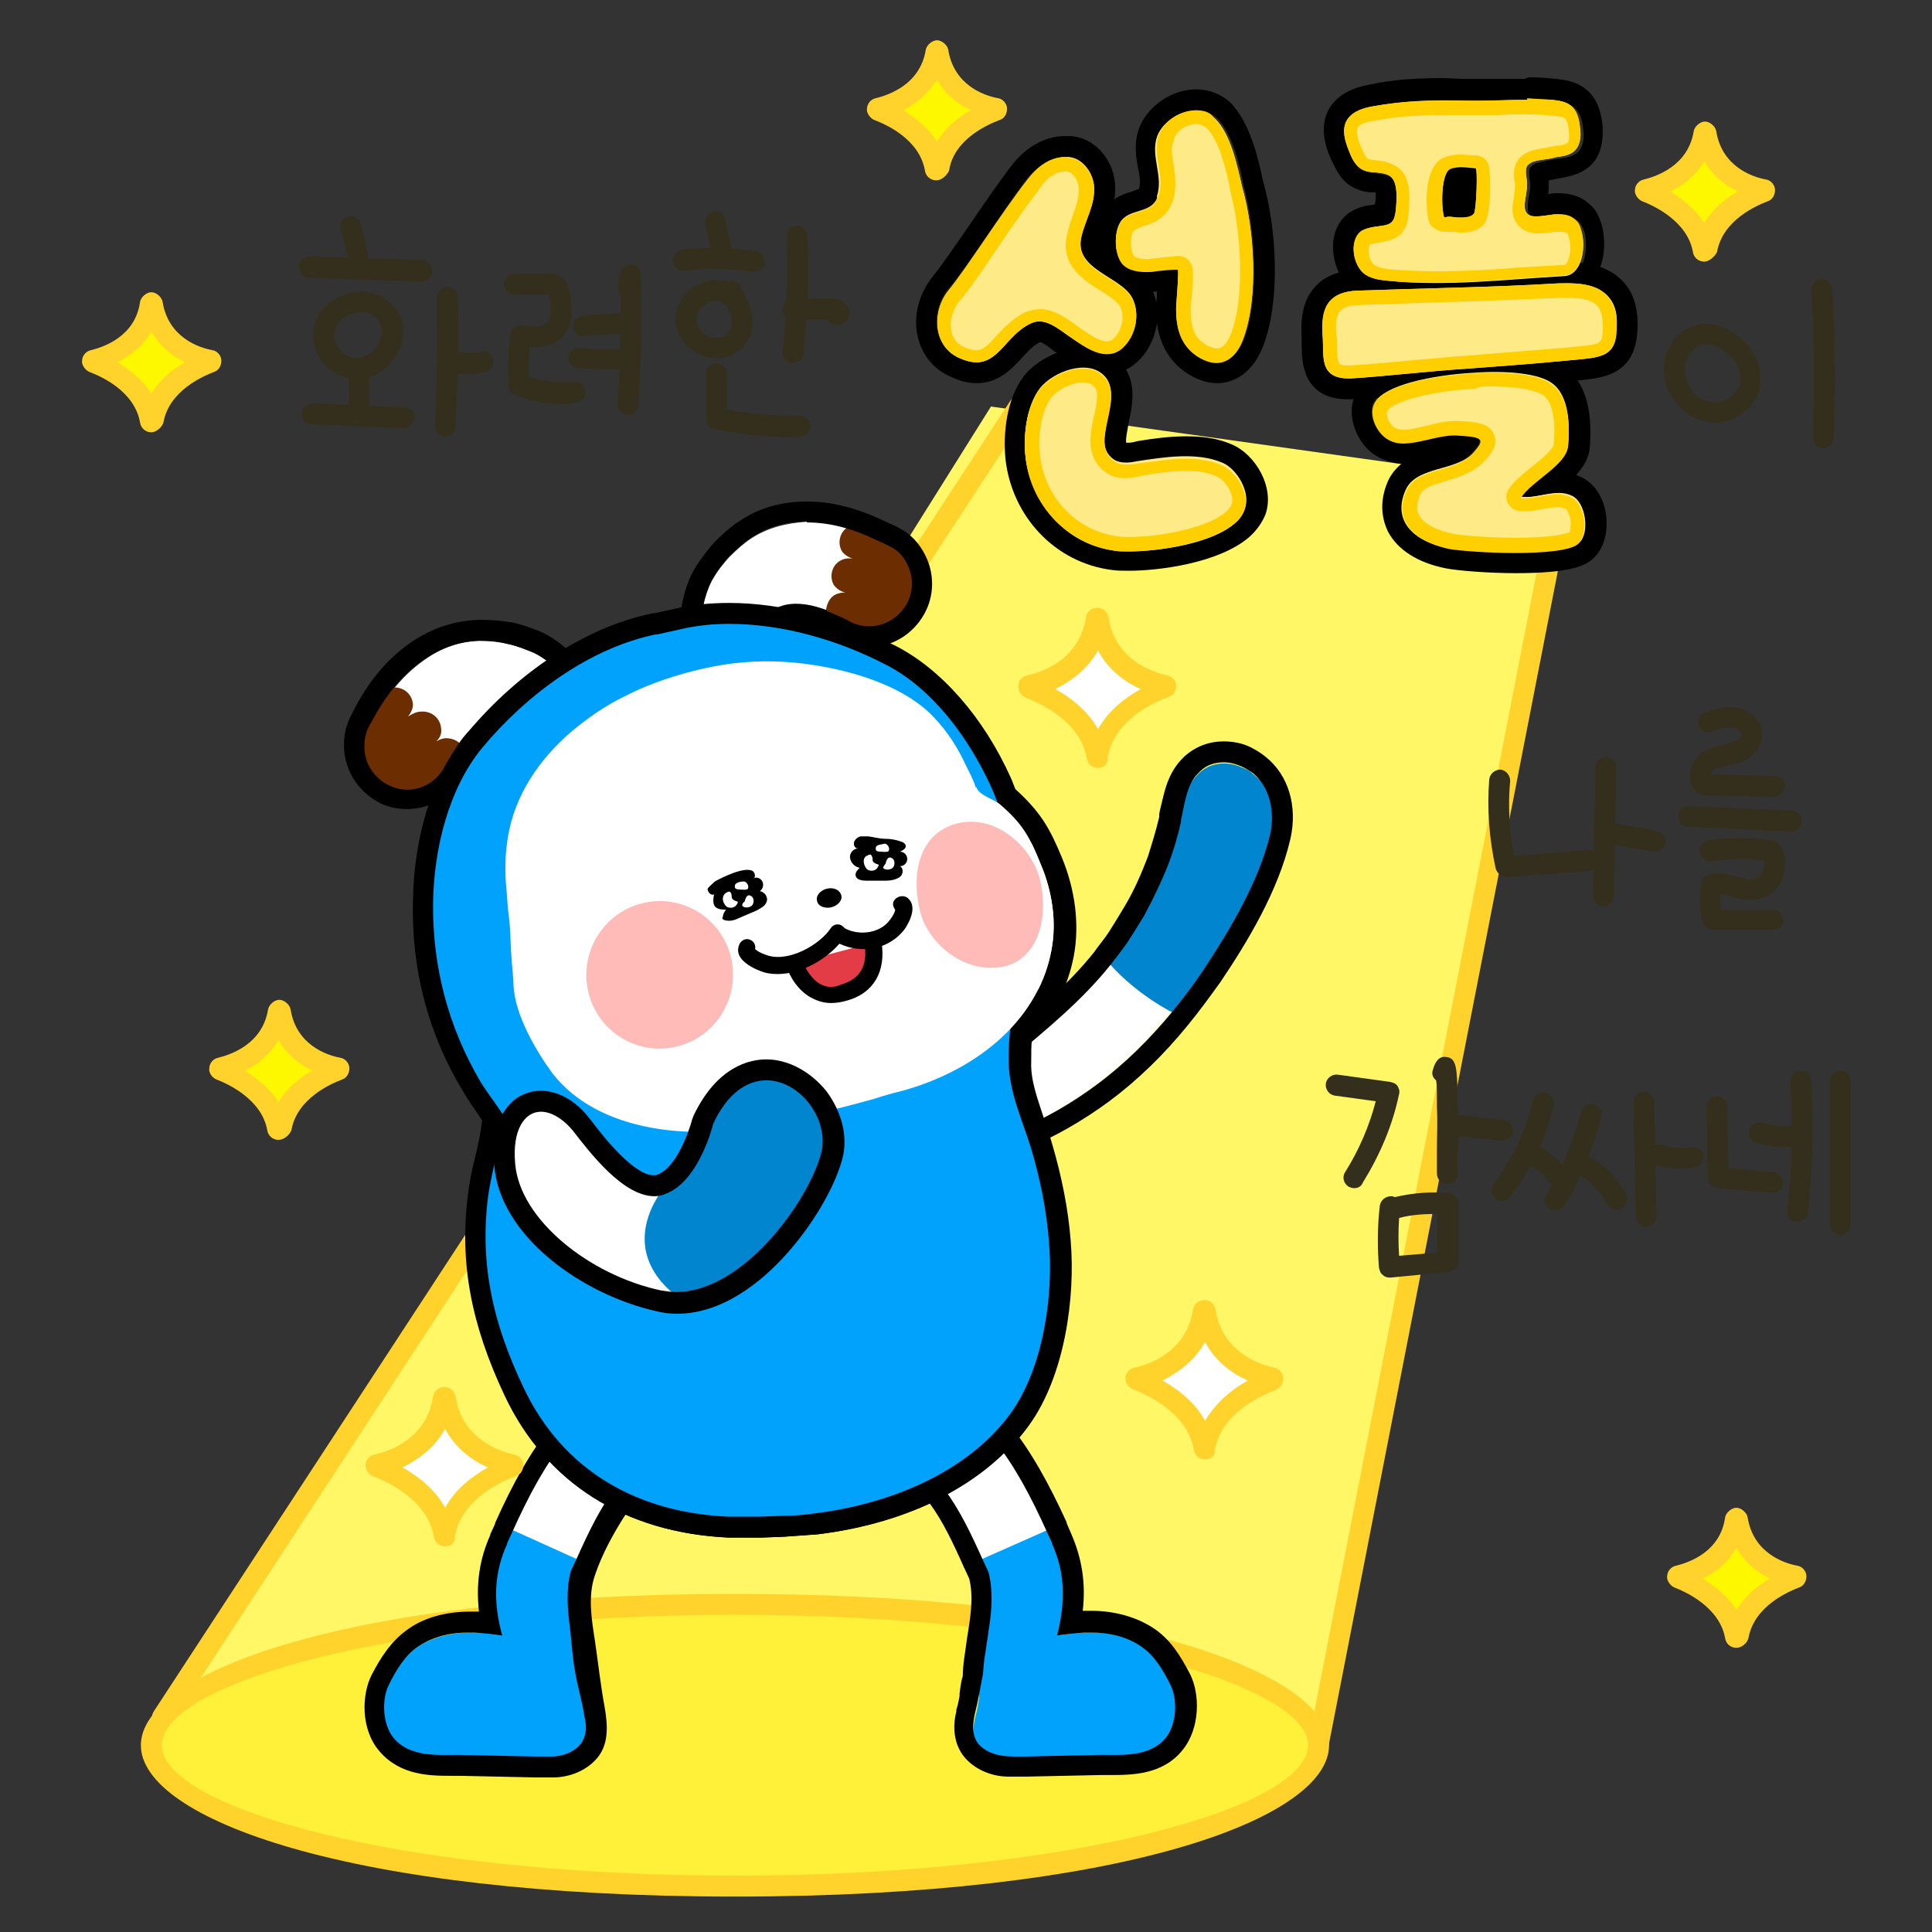<svg xml:space="preserve" style="enable-background:new 0 0 240 240;" viewBox="0 0 240 240" y="0px" x="0px" xmlns:xlink="http://www.w3.org/1999/xlink" xmlns="http://www.w3.org/2000/svg" id="레이어_5" version="1.1">
<rect x="0" y="0" width="240" height="240" fill="#333333" stroke="none"/>
<style type="text/css">
	.st0{fill:#342F1D;}
	.st1{fill:#FFF765;}
	.st2{fill:none;}
	.st3{fill:#FFD32C;}
	.st4{fill:#FFF03A;}
	.st5{fill:#FFFFFF;}
	.st6{fill:#0085CE;}
	.st7{fill-rule:evenodd;clip-rule:evenodd;fill:#00A2FC;}
	.st8{fill:#6C2E00;}
	.st9{fill:#FFEA88;}
	.st10{fill:#FFCF00;}
	.st11{fill-rule:evenodd;clip-rule:evenodd;fill:#FFEA88;}
	.st12{fill-rule:evenodd;clip-rule:evenodd;fill:#FFFFFF;}
	.st13{fill-rule:evenodd;clip-rule:evenodd;fill:#FFBBB8;}
	.st14{fill-rule:evenodd;clip-rule:evenodd;}
	.st15{fill-rule:evenodd;clip-rule:evenodd;fill:#E33C46;}
	.st16{fill:#FDF800;}
</style>
<path d="M226.5,55.7L226.5,55.7c-0.8,0-1.3-0.6-1.3-1.4c0.2-6.1,0.2-12.2-0.2-18.3c0-0.7,0.5-1.3,1.2-1.4
	c0.7,0,1.3,0.5,1.4,1.2c0.4,6.1,0.5,12.4,0.2,18.5C227.8,55.1,227.2,55.7,226.5,55.7z" class="st0"></path>
<polygon points="163.8,216.8 194.4,60.5 123.1,50.5 18.8,216.8" class="st1"></polygon>
<g>
	<line y2="50.5" x2="126.6" y1="213.3" x1="20.3" class="st2"></line>
	<path d="M20.2,214.6c-0.2,0-0.5-0.1-0.7-0.2c-0.6-0.4-0.8-1.2-0.4-1.8L125.5,49.8c0.4-0.6,1.2-0.8,1.8-0.4
		c0.6,0.4,0.8,1.2,0.4,1.8L21.3,214C21.1,214.4,20.7,214.6,20.2,214.6z" class="st3"></path>
</g>
<g>
	<line y2="60.5" x2="194.4" y1="216.8" x1="163.8" class="st2"></line>
	<path d="M163.8,218.1c-0.1,0-0.2,0-0.3,0c-0.7-0.1-1.2-0.8-1-1.5L193,60.3c0.1-0.7,0.8-1.2,1.5-1
		c0.7,0.1,1.2,0.8,1,1.5L165,217.1C165,217.7,164.4,218.1,163.8,218.1z" class="st3"></path>
</g>
<g>
	<ellipse ry="17.5" rx="72.5" cy="216.8" cx="91.3" class="st4"></ellipse>
	<path d="M91.3,235.6c-48,0-73.8-9.7-73.8-18.8S43.4,198,91.3,198s73.8,9.7,73.8,18.8
		C165.1,225.9,139.3,235.6,91.3,235.6z M91.3,200.6c-42,0-71.2,8.5-71.2,16.2S49.4,233,91.3,233s71.2-8.5,71.2-16.2
		C162.5,209.2,133.3,200.6,91.3,200.6z" class="st3"></path>
</g>
<g>
	<path d="M137.9,119.8c-3.6,4.5-7.8,7.9-12.3,11.7c-2,1.7-9.2,7.6-5.1,10c1.5,0.9,4.1-0.4,5.7-1.1
		c3.5-1.4,6.9-3.3,10-5.7c3.5-2.6,6.6-5.7,9.4-9.1C143.3,124.5,140.4,122.7,137.9,119.8z" class="st5"></path>
	<path d="M146.6,101.9c0,0.1,0,0.1,0,0.2c-0.4,1.8-0.9,3.5-1.5,5.1c-0.8,2.3-1.8,4.4-3.1,6.6c-0.6,1.1-1.3,2.1-2,3.2
		c-0.7,1-1.4,1.9-2.1,2.8c2.5,2.8,5.9,5.1,8.2,6.2c1.3-1.6,2.6-3.3,3.8-5c3.4-5,7.4-11.5,8.7-17.4c0.7-2.9-0.8-5.8-3-7.5
		c-0.4-0.4-0.9-0.6-1.4-0.8c-1.6-0.7-3.7-0.7-5.2,0.7c-0.3,0.3-0.6,0.6-0.8,0.9C147.2,98.2,147,100.2,146.6,101.9z" class="st6"></path>
</g>
<path d="M152,94.7c0.8,0,1.5,0.2,2.2,0.5c0.5,0.2,0.9,0.5,1.4,0.8c2.1,1.7,2.8,4.7,2.2,7.6c-1.4,5.9-5,11.9-8.3,16.9
	c-1.2,1.8-2.5,3.5-3.8,5.1c-2.8,3.4-5.9,6.5-9.4,9.1c-3.1,2.3-6.5,4.3-10,5.7c-1.2,0.5-3.1,1.4-4.5,1.4c-0.4,0-0.9-0.1-1.2-0.3
	c-4.1-2.4,3.1-8.3,5.1-10c4.5-3.8,8.7-7.2,12.3-11.7c0.7-0.9,1.4-1.8,2.1-2.8c0.7-1.1,1.4-2.2,2-3.2c1.2-2.2,2.2-4.3,3.1-6.6
	c0.6-1.6,1.1-3.3,1.5-5.1c0-0.1,0-0.1,0-0.2c0.4-1.7,0.6-3.7,1.6-5.2c0.2-0.3,0.5-0.6,0.8-0.9C149.9,95,151,94.7,152,94.7 M152,92.1
	L152,92.1c-1.8,0-3.4,0.6-4.8,1.8c-0.4,0.4-0.8,0.8-1.2,1.4c-1.1,1.6-1.4,3.3-1.8,4.9c-0.1,0.4-0.2,0.8-0.2,1.1v0.2
	c-0.4,1.7-0.9,3.3-1.4,4.9c-0.8,2.1-1.7,4.2-2.9,6.2c-0.6,1-1.2,2-1.9,3.1c-0.5,0.8-1.2,1.6-1.9,2.6c-3.2,4-7.1,7.3-11.2,10.7
	l-0.7,0.6l-0.2,0.1c-3.7,3.1-7.4,6.7-7.1,10.3c0.1,1.6,1,2.9,2.5,3.8c0.7,0.4,1.6,0.6,2.5,0.6c1.7,0,3.5-0.7,4.9-1.3
	c0.2-0.1,0.4-0.2,0.6-0.3c3.7-1.5,7.2-3.5,10.6-6c3.5-2.6,6.8-5.8,9.8-9.5c1.4-1.7,2.7-3.5,4-5.3c3.3-4.9,7.2-11.3,8.7-17.8
	c0.9-4-0.2-7.9-3.1-10.2c-0.6-0.5-1.3-0.9-1.9-1.2C154.3,92.3,153.1,92.1,152,92.1L152,92.1z"></path>
<path d="M90.6,77.5c6.6,0,13.5,2,19.3,5c6,3,10.5,9.3,13.2,15.2c0.3,0.6,0.5,1.2,0.7,1.9c0.2,0.1,0.3,0.2,0.4,0.3
	c2.8,2.4,3.7,4,5.1,7.5c1.4,3.3,2,7.1,1.3,10.7c-0.7,3.8-2.6,7.1-5.1,9.7c-0.1,1.1-0.2,2-0.2,3.9c0,3.9,1.7,7.4,2.8,11
	c1.1,3.7,1.9,7.6,2.2,11.5c0.6,6.7-0.7,15.7-4.7,21.3c-5.5,7.6-15.4,11.4-24.4,12.5c-1.3,0.2-2.7,0.3-4,0.3l-2.7,0.1
	c-0.1,0-0.1,0-0.2,0c-0.6,0-1.2,0-1.8,0c-0.7,0-1.4,0-2.1,0c-11-0.5-20.4-5.5-25.4-16.1c-3.7-7.8-5.4-15-4.4-23.4
	c0.4-3.2,1.6-6.9,1.9-10.4c-0.9-1.4-2-2.8-2.8-4.1c-4-6.8-6-14.3-5.9-22.3c0.1-6.6,1.9-14.1,6.1-19.2c5.5-6.6,13.3-12.4,21.6-14.1
	c0,0,0.1,0,0.2,0l2.7-0.6C86.5,77.7,88.5,77.5,90.6,77.5 M90.6,74.9c-2.3,0-4.5,0.2-6.6,0.7l-2.7,0.6h-0.2
	c-8.1,1.7-16.5,7.1-23,14.9C54,96,51.5,103.6,51.4,112c-0.2,8.5,1.9,16.4,6.3,23.7c0.5,0.9,1.1,1.7,1.7,2.6c0.2,0.3,0.4,0.6,0.6,0.9
	c-0.2,1.5-0.5,3.1-0.9,4.6c-0.4,1.6-0.7,3.2-0.9,4.8c-1,8.3,0.4,15.9,4.6,24.8c5.1,10.8,14.9,17,27.7,17.6c0.7,0,1.5,0,2.2,0
	c0.6,0,1.3,0,1.9,0h0.1l2.7-0.1c1.4-0.1,2.9-0.2,4.2-0.3c11.5-1.4,21-6.3,26.2-13.5c4.5-6.2,5.8-16,5.2-23c-0.3-3.9-1.1-7.9-2.3-12
	c-0.3-1.1-0.7-2.1-1-3.1c-0.8-2.5-1.7-4.8-1.6-7.1c0-1.3,0-2.1,0.1-2.8c2.7-3.1,4.5-6.6,5.2-10.4s0.2-8.1-1.5-12.2
	c-1.5-3.6-2.6-5.6-5.8-8.5c-0.2-0.4-0.3-0.9-0.5-1.3c-3.4-7.6-8.7-13.6-14.4-16.5C104.4,76.8,97.1,74.9,90.6,74.9L90.6,74.9z"></path>
<path d="M213.1,52.5c-0.6,0-1.3-0.1-1.9-0.3c-1.7-0.6-3.2-2-4-3.7c-0.7-1.7-0.7-3.6,0-5.1c1.1-2.2,2.7-2.9,3.9-3.1
	c1.9-0.3,4,0.5,5.6,2.1l0,0c1.5,1.5,2.2,3.4,2,5.2c-0.1,1.1-0.7,2.8-2.7,4.1C215.3,52.2,214.2,52.5,213.1,52.5z M212,42.8
	c-0.1,0-0.2,0-0.4,0c-0.8,0.1-1.5,0.7-2,1.7c-0.4,0.9-0.4,1.9,0,3c0.5,1.1,1.3,2,2.4,2.3c0.9,0.3,2,0.2,2.7-0.3
	c0.9-0.6,1.4-1.4,1.5-2.2c0.1-1-0.4-2.2-1.3-3.1C214,43.3,212.9,42.8,212,42.8z" class="st0"></path>
<path d="M109.5,171.7c1.1-0.9,2.6-1.1,4-0.5c8.8,3.6,13.1,11.2,17.3,20.6l1.1,2.3l-9.4,3l-0.1-1.7
	c-3.3-7.1-5.3-13.5-11.9-16.2c-1.5-0.6-2.4-1.9-2.7-3.4C107.6,174.4,108.2,172.7,109.5,171.7z" class="st5"></path>
<path d="M121.5,208.9l0.1-0.4c-0.1-3.8,2-8.3,0.8-13.1l-0.7-1.6l8.8-3.9l0.6,1.6c1.6,3.5,1.3,7.5,0.2,11.7
	c0-0.1,3.1-0.4,3.5-0.4c2.3-0.1,4.9,0.3,6.9,1.6c1.7,1.1,2.8,3,3.7,4.8s1.3,5.1-0.1,6.8c-2,2.4-5.3,2.3-8.1,2.3l-9.5,0.3h-2.2
	c-1.2,0-3.1-0.2-4-1.1c-0.9-1-0.6-3.2-0.3-4.4c0.2-0.7,0.3-1.3,0.4-2C121.8,210.9,121.3,209,121.5,208.9z" class="st7"></path>
<path d="M111.8,170.9c0.5,0,1.1,0.1,1.6,0.3c8.4,3.5,12.7,10.3,16.7,19.2l0.6,1.3c0,0,0,0,0,0.1c1.6,3.5,1.7,7.2,0.6,11.4
	c0-0.1,3.1-0.4,3.5-0.4c0.3,0,0.5,0,0.8,0c2.1,0,4.4,0.5,6.1,1.7c1.7,1.1,2.8,3,3.7,4.8s0.8,4.9-0.6,6.6c-2,2.4-5.4,2.1-8.2,2.1
	c-3,0.1-5.9,0.1-8.9,0.2c-2.1,0-4.4,0.2-6-1.4c-1-1-0.9-2.6-0.6-3.9c0.4-1.6,0.7-3.3,1-4.9c0.1-0.8,0.1-1.7,0.3-2.6
	c0.1-0.9,0.3-1.9,0.4-2.8c0.4-2.4,0.6-4.9,0-7.3l-0.7-1.5c-3-6.7-5.7-11.8-11.8-14.3c-1.5-0.6-2.4-1.9-2.7-3.4
	c-0.2-1.6,0.4-3.3,1.7-4.3C110.1,171.2,111,170.9,111.8,170.9 M111.8,168.3L111.8,168.3c-1.4,0-2.8,0.5-3.9,1.4
	c-2,1.5-3,4.1-2.7,6.7c0.3,2.5,1.9,4.5,4.2,5.5c5.2,2.1,7.6,6.6,10.3,12.7c0,0.1,0.1,0.2,0.1,0.2l0.6,1.3c0.6,2.4,0.1,5.1-0.3,7.6
	c-0.2,1.6-0.5,3.1-0.5,4.5c-0.2,0.6-0.3,1.4-0.4,2.2c0,0.1,0,0.3,0,0.3c-0.1,0.5-0.2,1.1-0.4,1.7v0.2c-0.6,2.4-0.1,4.5,1.2,5.9
	c1.3,1.4,3.3,2.2,5.3,2.2h0.1l0,0h2l9.4-0.2c0.3,0,0.7,0,1,0c2.8,0,6.6,0,9.1-3.1c2.2-2.7,2.2-7,0.9-9.5c-1.1-2.1-2.4-4.3-4.6-5.7
	c-2-1.3-4.7-2.1-7.6-2.1c-0.3,0-0.6,0-0.9,0c-0.1,0-0.1,0-0.2,0c0.4-3.4-0.1-6.5-1.4-9.5l-0.6-1.4v-0.1c-4.4-9.6-9.1-16.7-18-20.4
	C113.6,168.5,112.7,168.3,111.8,168.3L111.8,168.3z"></path>
<path d="M84.5,171.7c-1.1-0.9-2.7-1.1-4.1-0.5c-9,3.6-13.4,11.2-17.6,20.6l-0.9,2.4L71,197l0.7-1.8
	c3.4-7.1,5-13.2,11.8-15.9c1.5-0.6,2.4-1.9,2.8-3.4C86.4,174.4,85.7,172.7,84.5,171.7z" class="st5"></path>
<path d="M71.7,208.9L71.7,208.9c0.1-3.8-1.9-8.9-0.7-13.7l0.7-1.5l-8.4-3.8l-0.8,1.8c-1.6,3.5-1.5,6.9-0.4,11.1
	c0-0.1-2.6,0-3,0c-2.3-0.1-5.1,0.4-7.1,1.7c-1.7,1.1-3.2,3.3-4.1,5.1s-0.5,5.1,0.9,6.8c2,2.4,5.8,2,8.6,2l9.8,0h2.2
	c1.2,0,1.9-0.8,2.8-1.7c0.9-1,0.9-2.4,0.6-3.6c-0.2-0.7-0.3-1.3-0.4-2C72.1,210.9,71.9,209,71.7,208.9z" class="st7"></path>
<path d="M82.1,170.9c0.8,0,1.7,0.3,2.3,0.8c1.2,1,1.9,2.6,1.7,4.3c-0.2,1.6-1.2,2.8-2.7,3.4c-6.1,2.5-8.8,7.6-11.8,14.3
	c0,0-0.7,1.5-0.7,1.5c-0.6,2.3-0.4,4.7-0.1,7c0.2,1.7,0.3,3.5,0.6,5.2c0.3,2,0.9,3.8,1.2,5.8c0.3,1.2,0.3,2.6-0.6,3.6
	c-0.8,0.9-2.2,1.4-3.4,1.4h-0.1h-2l-9.4-0.2c-2.8,0-6.2,0.3-8.2-2.1c-1.4-1.7-1.5-4.8-0.6-6.6s2-3.7,3.7-4.8c1.8-1.2,4-1.7,6.1-1.7
	c0.3,0,0.5,0,0.8,0c0.4,0,3.5,0.3,3.5,0.4c-1.2-4.3-1-7.9,0.6-11.4c0,0,0,0,0-0.1l0.6-1.3c4-8.9,8.3-15.7,16.7-19.2
	C81,171,81.6,170.9,82.1,170.9 M82.1,168.3c-0.9,0-1.8,0.2-2.6,0.5c-8.9,3.7-13.7,10.8-18,20.4v0.1l-0.6,1.3v0.1
	c-1.3,2.9-1.8,6-1.4,9.5c-0.1,0-0.1,0-0.2,0c-0.3,0-0.6,0-0.9,0c-2.9,0-5.6,0.7-7.6,2.1c-2.2,1.5-3.5,3.6-4.6,5.7
	c-1.3,2.5-1.4,6.8,0.9,9.5c2.6,3.1,6.4,3.1,9.1,3.1c0.3,0,0.7,0,1,0l9.4,0.2h2h0.1c2,0,4-0.8,5.3-2.2c1.7-1.8,1.5-4.3,1.1-6.6
	c-0.5-2.7-0.8-5.5-1.2-8.2c-0.4-2.6-0.9-5.5,0-8.1c0.9-2.7,2.4-5.4,3.9-7.7c1.7-2.6,3.9-4.8,6.9-6c2.3-1,3.9-3,4.2-5.5
	c0.3-2.5-0.7-5.1-2.6-6.7C84.9,168.8,83.6,168.3,82.1,168.3z"></path>
<path d="M93.3,66.9c-0.9,0.6-1.8,1.4-2.7,2.3c-0.7,0.8-1.4,1.6-1.9,2.5c-1.8,2.8-3,10.3,1.2,11.8c3,1.1,3.9-4.3,4.8-6.1
	c2.1-4,7.6-2,10.8-0.3c2.6,1.4,5.8,0.5,7.2-2.1c1.4-2.6,0.5-5.8-2-7.2c-3.2-1.8-6.7-3-10.4-3C97.5,65,95.3,65.6,93.3,66.9z" class="st5"></path>
<path d="M103.7,73.9c0.4-0.2,0.8-0.3,1.3-0.3c-0.5-0.1-1-0.4-1.4-0.9c-0.6-1-0.3-2.4,0.7-3c0.5-0.3,1-0.4,1.6-0.3
	c-0.5-0.2-0.9-0.4-1.3-0.9c-0.6-1-0.3-2.4,0.7-3c0.1-0.1,0.2-0.1,0.3-0.1c2.8,0.9,4.9,2,5.3,2.3c2.6,1.5,3.7,4.9,2.1,7.5
	c-1.5,2.7-4.8,3.7-7.5,2.2c-0.8-0.4-1.8-0.8-2.9-1.3C102.6,75.2,103,74.3,103.7,73.9" class="st8"></path>
<path d="M59.5,79.6c1.1,0,2.3,0.1,3.6,0.4c1,0.2,2,0.6,3,1c3.1,1.3,8.3,6.8,5.7,10.4c-1.9,2.6-5.6-1.3-7.4-2.2
	c-4-2.1-7.4,2.6-9,5.9c-1.3,2.6-4.5,3.7-7.1,2.4c-2.6-1.3-3.7-4.5-2.4-7.1c1.6-3.3,3.8-6.3,6.8-8.4C54.9,80.4,57.1,79.7,59.5,79.6z" class="st5"></path>
<path d="M100.3,64.9c3,0,5.9,0.9,8.6,2.2c0.9,0.4,1.5,0.7,1.7,0.8c1,0.5,1.7,1.3,2.1,2.2c0.8,1.5,0.8,3.4-0.1,5
	c-1,1.7-2.8,2.7-4.6,2.7c-0.9,0-1.8-0.2-2.6-0.7l0,0c-0.8-0.4-1.7-0.8-2.7-1.2c0,0,0,0,0-0.1c-1.3-0.5-2.6-0.8-3.8-0.8
	c-1.7,0-3.3,0.6-4.2,2.3c-0.9,1.6-1.6,6.2-4,6.2c-0.2,0-0.5,0-0.8-0.1c-4.2-1.5-3-9-1.2-11.8c0.6-0.9,1.2-1.8,1.9-2.5
	c0.9-0.9,1.8-1.7,2.7-2.3c2-1.3,4.2-2,6.9-2C100.2,64.9,100.3,64.9,100.3,64.9 M100.3,62.3L100.3,62.3c-3.3,0-6,0.8-8.4,2.4
	c-1.1,0.7-2.1,1.6-3.2,2.7c-0.7,0.8-1.4,1.7-2.2,2.9c-1.7,2.6-2.8,7.7-1.5,11.3c0.7,2.1,2.1,3.6,4,4.3c0.6,0.2,1.1,0.3,1.7,0.3
	c3.6,0,5-3.9,5.8-6.2c0.2-0.5,0.4-1.1,0.5-1.4c0.3-0.5,0.6-1,1.9-1c0.7,0,1.5,0.2,2.4,0.5c0.2,0.1,0.4,0.2,0.5,0.3
	c0.9,0.3,1.7,0.7,2.3,1l0,0c1.2,0.6,2.5,1,3.8,1c2.9,0,5.5-1.6,6.9-4.1c1.3-2.3,1.3-5.1,0.1-7.4c-0.7-1.4-1.8-2.6-3.2-3.3
	c-0.3-0.2-1-0.5-1.9-0.9C106.7,63.2,103.4,62.3,100.3,62.3L100.3,62.3z"></path>
<path d="M55.4,91.7c-0.4,0-0.9,0.2-1.2,0.4c0.4-0.4,0.7-0.9,0.6-1.6c-0.1-1.3-1.2-2.2-2.5-2.1c-0.6,0-1.1,0.3-1.6,0.6
	c0.3-0.4,0.6-0.9,0.6-1.5c-0.1-1.3-1.2-2.2-2.5-2.1c-0.1,0-0.2,0.1-0.3,0.1c-1.9,2.3-3,4.4-3.4,5c-1.5,2.7-0.2,6.1,2.7,7.5
	c2.9,1.4,6.5,0.2,8-2.5c0.4-0.8,1-1.8,1.8-2.6C57.1,92.1,56.3,91.7,55.4,91.7" class="st8"></path>
<path d="M59.8,79.6c1.1,0,2.2,0.1,3.3,0.4c1,0.2,2,0.6,3,1c3.1,1.3,8.3,6.8,5.7,10.4c-0.5,0.6-1,0.9-1.6,0.9c-1.9,0-4.4-2.4-5.8-3.1
	c-0.7-0.4-1.4-0.5-2-0.5c-2.2,0-4.1,1.8-5.5,3.8c0,0,0,0,0,0.1c-0.6,0.9-1.2,1.8-1.6,2.5l0,0c-0.9,1.9-2.8,3-4.7,3
	c-0.8,0-1.6-0.2-2.4-0.6c-1.6-0.8-2.7-2.4-2.9-4.1c-0.1-1,0-2.1,0.5-3.1c0.1-0.1,0.1-0.3,0.3-0.5c1.6-3.1,3.7-5.9,6.6-7.9
	c2.3-1.5,4.4-2.2,6.8-2.3C59.6,79.6,59.7,79.6,59.8,79.6 M59.8,77h-0.3c-2.9,0.1-5.6,0.9-8.3,2.7c-3,2-5.5,5-7.4,8.8
	c-0.1,0.2-0.2,0.4-0.3,0.6c-0.7,1.4-0.9,3-0.7,4.6c0.4,2.6,2,4.8,4.3,6c1.1,0.6,2.3,0.8,3.5,0.8c3,0,5.7-1.7,7-4.4l0,0
	c0.3-0.6,0.8-1.4,1.3-2.1c0.1-0.2,0.2-0.3,0.3-0.5c1.1-1.4,2.2-2.3,3.1-2.3c0.3,0,0.5,0.1,0.8,0.2c0.2,0.1,0.8,0.5,1.2,0.8
	c1.6,1.2,3.6,2.6,5.7,2.6c1.5,0,2.8-0.7,3.8-2c1.2-1.7,1.5-3.7,0.9-5.9c-1.1-3.7-4.8-7.3-7.7-8.5c-1.3-0.5-2.4-0.9-3.5-1.1
	C62.2,77.1,61,77,59.8,77L59.8,77z"></path>
<path d="M130.4,154.2c-0.3-3.9-1.1-7.7-2.2-11.5c-1.1-3.6-2.8-7.2-2.8-11c0-3.3,0.2-3.8,0.7-7c1.2-8.5,0.6-19.2-2.9-27
	c-2.7-6-7.3-12.2-13.2-15.2c-7.6-3.9-16.8-6.7-25.1-4.9l-2.6,0.6c-0.1,0-0.7,0.3-0.7,0.3c-8.4,1.7-16.5,7.5-22,14.1
	c-4.3,5.1-6.1,12.9-6.2,19.4c-0.2,8,1.8,16,5.8,22.8c0.8,1.3,1.9,2.8,2.8,4.2c-0.3,3.5-1.5,6.7-1.9,9.9c-1,8.4,0.9,16.2,4.6,24
	c5,10.6,15,15.1,26,15.6c1.3,0.1,2.6,0.1,4,0c0.1,0,0.1,0,0.2,0l2.7-0.1c1.3,0,2.7-0.2,4-0.3c9-1.1,18.9-4.8,24.4-12.5
	C129.7,169.9,131,160.9,130.4,154.2z" class="st7"></path>
<path d="M90.6,77.5c6.6,0,13.5,2,19.3,5c6,3,10.5,9.3,13.2,15.2c3.5,7.8,4.1,18.5,2.9,27c-0.5,3.3-0.7,3.7-0.7,7
	c0,3.9,1.7,7.4,2.8,11c1.1,3.7,1.9,7.6,2.2,11.5c0.6,6.7-0.7,15.7-4.7,21.3c-5.5,7.6-15.4,11.4-24.4,12.5c-1.3,0.2-2.7,0.3-4,0.3
	l-2.7,0.1c-0.1,0-0.1,0-0.2,0c-0.6,0-1.2,0-1.8,0c-0.7,0-1.4,0-2.1,0c-11-0.5-20.4-5.5-25.4-16.1c-3.7-7.8-5.4-15-4.4-23.4
	c0.4-3.2,1.6-6.9,1.9-10.4c-0.9-1.4-2-2.8-2.8-4.1c-4-6.8-6-14.3-5.9-22.3c0.1-6.6,1.9-14.1,6.1-19.2c5.5-6.6,13.3-12.4,21.6-14.1
	c0,0,0.1,0,0.2,0l2.7-0.6C86.5,77.7,88.5,77.5,90.6,77.5 M90.6,74.9c-2.3,0-4.5,0.2-6.6,0.7l-2.7,0.6h-0.2
	C73,77.8,64.5,83.3,58,91.1c-4.1,4.9-6.6,12.5-6.7,20.9c-0.2,8.5,1.9,16.5,6.3,23.7c0.5,0.9,1.1,1.7,1.7,2.6
	c0.2,0.3,0.4,0.6,0.6,0.9c-0.2,1.5-0.5,3.1-0.9,4.6c-0.4,1.6-0.7,3.2-0.9,4.8c-1,8.3,0.4,15.9,4.6,24.8c5.1,10.8,14.9,17,27.7,17.6
	c0.7,0,1.5,0,2.2,0c0.6,0,1.3,0,1.9,0h0.1l2.7-0.1c1.4-0.1,2.9-0.2,4.2-0.3c11.5-1.4,21-6.3,26.2-13.5c4.5-6.2,5.8-16,5.2-23
	c-0.3-3.9-1.1-7.9-2.3-12c-0.3-1.1-0.7-2.1-1-3.1c-0.8-2.5-1.7-4.8-1.6-7.1c0-2.4,0.1-3.1,0.4-4.9c0.1-0.5,0.2-1.1,0.3-1.8
	c1.1-7.9,0.9-19.6-3.1-28.4c-3.4-7.6-8.7-13.6-14.4-16.5C104.4,76.8,97.1,74.9,90.6,74.9L90.6,74.9z"></path>
<g>
	<path d="M189.4,12.4c0.2,0,0.4,0,0.7,0c1,0,2.1,0.1,3.1,0.2c0.8,0.1,1.6,0.2,2.3,0.7c0.9,0.7,1.1,1.9,1.2,3c0.1,0.8,0,1.7-0.5,2.4
		c-0.6,0.7-1.5,0.9-2.4,1c-0.7,0.1-1.5,0.2-2.2,0.4c-0.5,0.1-1.1,0.2-1.4,0.6c-0.5,0.5-0.1,1.7-0.1,2.3c0,0.9-0.3,1.6-0.3,2.5
		c-0.1,1.3,0.5,1.6,1.4,1.6c0.5,0,1.1-0.1,1.8-0.2c0.3,0,0.6-0.1,0.9-0.1c0.8,0,1.6,0.2,2.2,0.7c0.3,0.3,0.5,0.7,0.7,1.2
		c0.6,2.1,0,5.6-2.1,5.7c-5.3,0.3-10.7,0.9-16,0.9c-1.9,0-3.7-0.1-5.6-0.2c-1.1-0.1-2.2-0.3-3.1-0.8c-1.5-1-2.1-4.2-0.5-5.4
		c0.4-0.3,0.9-0.4,1.5-0.5c1.9-0.3,2.6-0.2,2.8-2.2c0.1-1,0.3-3.4-0.7-4.1c-0.5-0.3-1.2-0.4-1.8-0.5s-1.3-0.1-1.8-0.4
		c-0.6-0.4-1-1.1-1.3-1.7c-0.7-1.4-1.3-3.2-0.4-4.5c0.7-1,2-1.4,3.2-1.6c2.9-0.5,5.7-0.7,8.6-0.7c0.9,0,1.8,0,2.7,0
		c0.6,0,1.1,0,1.7,0C185.5,12.5,187.4,12.4,189.4,12.4 M179.4,27c0.1,0,0.3,0,0.4,0c0.1,0,0.3,0,0.4,0c0.4,0,0.9,0.1,1.4,0.1
		c0.6,0,1.2-0.1,1.5-0.5c0.4-0.5,0.5-5.7,0.2-5.7c-0.5,0-1.1-0.1-1.8-0.1c-0.5,0-1,0.1-1.4,0.3C179,21.7,178.9,25.9,179.4,27
		 M189.4,9.8c-1,0-2,0-3,0c-0.9,0-1.9,0-2.8,0c-0.5,0-1.1,0-1.6,0c-1,0-1.9-0.1-2.8-0.1c-3.4,0-6.2,0.2-9,0.8
		c-1.1,0.2-3.5,0.7-4.9,2.7c-1.8,2.7-0.3,5.9,0.3,7.1c0.4,0.8,0.9,2,2.2,2.8c1.1,0.7,2.1,0.8,2.9,0.8c0,0,0.1,0,0.2,0
		c0,0.5,0,1.1-0.1,1.5c-0.2,0-0.4,0.1-0.7,0.1c-0.8,0.1-1.7,0.4-2.6,1c-1.3,1-2,2.6-1.9,4.5c0.1,2.1,1.1,4.1,2.6,5.1
		c1.4,0.9,2.9,1.1,4.2,1.2c1.8,0.2,3.7,0.3,5.8,0.3c3.7,0,7.5-0.3,11.1-0.5c1.7-0.1,3.4-0.2,5.1-0.3c1.4-0.1,2.7-0.8,3.6-2.1
		c1.5-2.1,1.5-5.1,0.9-7c-0.3-0.9-0.7-1.7-1.3-2.2c-1-1-2.3-1.5-4-1.5c-0.4,0-0.8,0-1.2,0.1h-0.1c0.1-0.4,0.1-0.9,0.1-1.4
		c0-0.1,0-0.2,0-0.3l0,0l1.6-0.3c1-0.2,2.8-0.5,4-2s1.1-3.5,1.1-4.2c-0.1-0.8-0.2-3.4-2.2-4.9c-1.3-1-2.8-1.1-3.6-1.2
		c-1-0.1-2.1-0.2-3.4-0.2L189.4,9.8L189.4,9.8z"></path>
	<path d="M132.4,19.5c0.1,0,0.1,0,0.2,0c1.7,0.1,3,1.8,3.2,3.5c0.2,2.4-1.1,4.3-1.6,6.5c-0.8,3.9,4.8,4.7,6.3,7.4
		c1.1,1.9,0.5,4.8-1.2,6.3c-0.6,0.5-1.2,0.7-1.9,0.7c-1.6,0-3.2-1.2-4.5-2.1c-1.2-0.8-2.5-2-3.9-2c-0.4,0-0.7,0.1-1.1,0.3
		c-2.9,1.4-3.8,4.8-6.7,4.8c-0.7,0-1.4-0.2-2.3-0.6c-3.2-1.5-3.2-5.9-1.1-8.4c2.2-2.6,6.6-9.5,9.6-13.5
		C128.8,20.7,130.4,19.5,132.4,19.5 M132.4,16.9c-2.6,0-5,1.3-7,4c-1.5,2-3.3,4.6-5,7.1c-1.8,2.6-3.5,5.1-4.5,6.3
		c-1.7,2.1-2.5,4.9-1.9,7.5c0.5,2.2,1.9,4,3.9,4.9c1.2,0.6,2.3,0.9,3.4,0.9c2.8,0,4.4-1.8,5.7-3.2c0.7-0.8,1.4-1.5,2.2-1.9
		c0.3,0,1.2,0.7,1.6,1c0.2,0.2,0.5,0.3,0.7,0.5l0.1,0.1c1.5,1,3.5,2.4,5.9,2.4c1.3,0,2.6-0.5,3.6-1.4c2.7-2.3,3.5-6.6,1.8-9.5
		c-0.9-1.6-2.4-2.5-3.8-3.4c-2-1.3-2.3-1.7-2.2-2.2c0.1-0.6,0.4-1.3,0.6-2c0.5-1.4,1.2-3.2,1-5.3c-0.3-3.2-2.8-5.7-5.6-5.8
		C132.6,16.9,132.5,16.9,132.4,16.9L132.4,16.9z"></path>
	<path d="M185.2,46.3c3.3,0,6.2,0.4,7.5,1.4c2.3,1.7,2.2,5.4,2,7.6c-0.2,2.3-4.4,4.3-5.9,6.5c0.2,0,0.4,0,0.5,0
		c1.4,0,2.8-0.5,4.1-0.5c0.6,0,1.1,0.1,1.7,0.4c1.7,0.8,2.2,4.5,0.8,5.8c-0.9,0.8-4.3,1.1-7.8,1.1s-7-0.3-8.2-0.5
		c-4.6-0.9-6.9-3.6-5.3-7.2c1.3-3,6-2.2,8.2-4.6c1.7-1.8,1.4-2.1-2-2.3c-0.1,0-0.2,0-0.3,0c-1.9,0-4.3,1-6.3,1
		c-0.8,0-1.6-0.2-2.2-0.7c-1.3-1-2.1-3.1-1.3-4.4c1.1-1.9,6.8-3.3,12.2-3.6C183.8,46.3,184.5,46.3,185.2,46.3 M185.2,43.7
		L185.2,43.7c-0.8,0-1.5,0-2.3,0.1c-2.8,0.1-12,0.9-14.3,4.8c-1.6,2.6-0.2,6.2,2,7.8c1,0.7,2.2,1.1,3.5,1.2
		c-0.7,0.6-1.3,1.3-1.7,2.2c-1.2,2.8-0.6,4.9,0,6.2c1.2,2.3,3.7,3.9,7.2,4.6c1.5,0.3,5.4,0.6,8.7,0.6c6.7,0,8.6-0.9,9.6-1.8
		c1.3-1.2,1.9-3.2,1.6-5.5c-0.3-2.1-1.4-3.8-3-4.6c-0.2-0.1-0.5-0.2-0.7-0.3c0.9-1,1.6-2.1,1.7-3.5c0.2-3.1,0.1-7.5-3.1-9.9
		C192.6,44.3,189.6,43.7,185.2,43.7L185.2,43.7L185.2,43.7z"></path>
	<path d="M194.8,35.2c2.2,0,4.3,0.4,5.4,2.2c0.6,1.1,0.7,2.4,0.7,3.6c-0.1,3.5-2.3,3.4-6.3,3.8c-4.1,0.4-8.3,0.7-12.3,1
		c-4.7,0.3-9.6,1-14.3,1.2c-0.1,0-0.3,0-0.4,0c-3.7,0-3-3-3.2-5.3c-0.3-2.9,0.3-5.4,4.5-5.6c8.3-0.3,16.5-0.4,24.8-0.9
		C194,35.2,194.4,35.2,194.8,35.2 M194.8,32.6c-0.5,0-0.9,0-1.4,0c-6.3,0.4-12.8,0.5-19,0.7c-1.9,0.1-3.8,0.1-5.7,0.2
		c-2.4,0.1-4.2,0.8-5.4,2.2c-1.7,1.9-1.7,4.5-1.6,6.2c0,0.4,0,0.7,0,1.1c0,1.8,0.1,6.6,5.7,6.6c0.2,0,0.4,0,0.6,0
		c2.7-0.1,5.6-0.4,8.3-0.7c2-0.2,4.1-0.4,6.1-0.5c4.6-0.3,8.7-0.7,12.3-1l0.9-0.1c3.4-0.3,7.5-0.6,7.8-6.2c0.1-1.5,0-3.4-1-5.1
		C200.3,32.6,196.2,32.6,194.8,32.6L194.8,32.6z"></path>
	<path d="M148.6,13.7c0.9,0,1.8,0.3,2.5,0.9c2,1.9,2.9,5.9,3.4,8.5c1.4,5.3,2,13.8,0.1,18.9c-0.7,1.9-1.9,2.9-3.3,2.9
		c-0.8,0-1.6-0.3-2.5-0.9c-2-1.4-2.4-3.5-2.5-5.8c0-0.4,0.4-4.9,0.2-4.9l0,0c-0.9,0.1-1.8,0.2-2.7,0.2c-0.4,0-0.8,0.1-1.2,0.1
		c-1.3,0-2.6-0.3-3.2-1.3c-0.8-1.3-0.8-3.8,0.1-5c1.1-1.4,3.3-0.9,4.3-2.5c0.1-0.2,0.2-0.4,0.3-0.7c0.8-2.4-0.9-5.1,0.1-7.6
		C144.7,14.9,146.7,13.7,148.6,13.7 M148.6,11.1c-3,0-5.9,2-7,4.6c-0.8,1.9-0.5,3.8-0.2,5.3c0.2,0.9,0.3,1.8,0.1,2.4
		c0,0.1,0,0.1-0.1,0.1s-0.5,0.2-0.8,0.3c-1,0.3-2.3,0.7-3.3,2c-1.7,2.2-1.6,6-0.3,8c1,1.7,2.9,2.5,5.4,2.5c0.4,0,0.8,0,1.3-0.1
		c0,0.3,0,0.5,0,0.7c-0.1,0.9-0.1,1.2-0.1,1.4c0,2.3,0.5,5.7,3.6,7.9c1.3,0.9,2.7,1.4,4,1.4c2.5,0,4.6-1.7,5.7-4.6
		c2.2-5.6,1.7-14.6,0-20.5c-0.6-2.8-1.6-7.3-4.1-9.8C151.7,11.7,150.2,11.1,148.6,11.1L148.6,11.1z"></path>
	<path d="M134.5,45.8c1,0,2,0.3,2.7,1.1c2.6,2.8-2.1,8.2,1.2,10.4c0.4,0.3,0.9,0.4,1.4,0.4s0.9-0.1,1.4-0.1c1.9-0.3,4-0.6,6.1-0.6
		c1.6,0,3.2,0.2,4.5,0.8c1.8,0.8,3.4,3.6,2.8,5.5c-0.2,0.6-0.6,1.2-1.2,1.7c-2.8,2.5-9.3,3.5-13.2,3.5c-0.7,0-1.3,0-1.8-0.1
		c-5.9-0.8-10.3-5.7-11-11.6c-0.3-2.6,0.1-6.3,1.8-8.5C130.3,47,132.5,45.8,134.5,45.8 M134.5,43.2c-2.7,0-5.7,1.5-7.3,3.5
		c-2.2,2.9-2.6,7.2-2.3,10.3c0.8,7.2,6.2,12.9,13.2,13.8c0.6,0.1,1.4,0.1,2.2,0.1c3.5,0,11.1-0.9,14.9-4.2c0.9-0.8,1.6-1.8,2-2.8
		c1.2-3.4-1.3-7.5-4.2-8.7c-1.6-0.7-3.4-1-5.6-1c-2.2,0-4.3,0.3-6.1,0.6l-0.4,0.1c-0.4,0.1-0.7,0.1-1,0.1c-0.1-0.5,0.2-1.7,0.3-2.5
		c0.5-2.2,1.1-5.2-1-7.5C138,43.9,136.4,43.2,134.5,43.2L134.5,43.2z"></path>
	<g>
		<path d="M190,12.4c-2.7,0-5.4,0.2-8.1,0.1c-3.9-0.1-7.5,0-11.3,0.7c-1.2,0.2-2.5,0.6-3.2,1.6
			c-0.9,1.3-0.2,3.1,0.4,4.5c0.3,0.7,0.7,1.3,1.3,1.7c0.5,0.3,1.2,0.4,1.8,0.4c0.6,0.1,1.3,0.1,1.8,0.5c1,0.7,0.8,3,0.7,4.1
			c-0.2,2.1-0.9,1.9-2.8,2.2c-0.5,0.1-1,0.2-1.5,0.5c-1.6,1.2-1,4.4,0.5,5.4c0.9,0.6,2,0.7,3.1,0.8c7.1,0.7,14.5-0.2,21.6-0.6
			c2.2-0.1,2.8-3.6,2.1-5.7c-0.1-0.4-0.3-0.9-0.7-1.2c-0.8-0.8-2-0.8-3.1-0.7c-1.8,0.2-3.3,0.6-3.2-1.4c0.1-0.9,0.3-1.6,0.3-2.5
			c0-0.6-0.4-1.8,0.1-2.3c0.4-0.4,0.9-0.5,1.4-0.6c0.7-0.1,1.5-0.2,2.2-0.4c0.9-0.1,1.9-0.3,2.4-1c0.5-0.6,0.6-1.6,0.5-2.4
			c-0.1-1.1-0.3-2.3-1.2-3c-0.6-0.5-1.5-0.6-2.3-0.7C192.1,12.5,191.1,12.5,190,12.4z M183.1,26.6c-0.5,0.7-1.8,0.5-2.9,0.4
			c-0.3,0-0.6,0-0.8,0c-0.4-1.2-0.4-5.4,0.7-6c0.8-0.4,2.3-0.2,3.2-0.1C183.6,20.9,183.4,26.2,183.1,26.6z" class="st9"></path>
		<path d="M189.4,14.2h0.6c1.1,0,2.1,0.1,3,0.2c0.4,0,1.1,0.1,1.4,0.3c0.2,0.2,0.4,0.6,0.5,1.8
			c0.1,0.9-0.1,1.1-0.1,1.2c-0.2,0.2-1,0.4-1.4,0.4l-1.6,0.3l-0.6,0.1c-0.6,0.1-1.6,0.3-2.4,1.1c-0.9,1-0.8,2.3-0.6,3.2
			c0,0.1,0,0.3,0,0.4c0,0.3-0.1,0.7-0.1,1.1c-0.1,0.4-0.1,0.8-0.2,1.2c-0.1,1.1,0.2,2,0.8,2.6s1.3,0.9,2.4,0.9c0.5,0,1-0.1,1.5-0.1
			l0.5-0.1c0.2,0,0.5,0,0.7,0c0.5,0,0.8,0.1,0.9,0.2c0,0,0.1,0.2,0.2,0.5c0.3,1,0.2,2.5-0.3,3.2c-0.1,0.2-0.2,0.2-0.2,0.2
			c-1.7,0.1-3.4,0.2-5.2,0.3c-3.5,0.3-7.2,0.5-10.8,0.5c-2,0-3.7-0.1-5.4-0.2c-0.8-0.1-1.7-0.2-2.3-0.6c-0.3-0.2-0.6-0.8-0.7-1.6
			c0-0.5,0.1-0.8,0.2-0.9c0.1-0.1,0.3-0.1,0.7-0.2c0.2,0,0.4-0.1,0.6-0.1c1.8-0.3,3.3-0.8,3.5-3.7v-0.2c0.1-1.5,0.4-4.3-1.5-5.5
			c-0.9-0.6-1.9-0.7-2.6-0.8c-0.4,0-0.8-0.1-1-0.2s-0.5-0.7-0.6-1c-0.3-0.5-1-2.2-0.6-2.9c0.3-0.5,1.3-0.7,2.1-0.8
			c2.5-0.5,5.2-0.7,8.2-0.7c0.9,0,1.8,0,2.7,0c0.6,0,1.2,0,1.7,0c1,0,2,0,2.9,0C187.5,14.2,188.4,14.2,189.4,14.2 M179.4,28.8
			c0.1,0,0.2,0,0.2,0h0.1l0,0c0.1,0,0.2,0,0.3,0h0.4c0.4,0,0.7,0.1,1.1,0.1c0.5,0,2,0,2.9-1.1c0.9-1.2,0.8-6.6,0.5-7.4
			c-0.2-0.6-0.8-1-1.5-1.1h-0.3c-0.4,0-1.1-0.1-1.7-0.1c-0.9,0-1.7,0.2-2.3,0.5c-2.4,1.4-2,6.9-1.5,8.1
			C178,28.3,178.7,28.8,179.4,28.8 M189.4,12.4c-1.9,0-3.9,0.1-5.8,0.1c-0.6,0-1.1,0-1.7,0c-0.9,0-1.8,0-2.7,0
			c-2.9,0-5.7,0.2-8.6,0.7c-1.2,0.2-2.5,0.6-3.2,1.6c-0.9,1.3-0.2,3.1,0.4,4.5c0.3,0.7,0.7,1.3,1.3,1.7c0.5,0.3,1.2,0.4,1.8,0.4
			c0.6,0.1,1.3,0.1,1.8,0.5c1,0.7,0.8,3,0.7,4.1c-0.2,2.1-0.9,1.9-2.8,2.2c-0.5,0.1-1,0.2-1.5,0.5c-1.6,1.2-1,4.4,0.5,5.4
			c0.9,0.6,2,0.7,3.1,0.8c1.8,0.2,3.7,0.2,5.6,0.2c5.3,0,10.8-0.6,16-0.9c2.2-0.1,2.8-3.6,2.1-5.7c-0.1-0.4-0.3-0.9-0.7-1.2
			c-0.6-0.6-1.4-0.7-2.2-0.7c-0.3,0-0.6,0-0.9,0.1c-0.7,0.1-1.3,0.2-1.8,0.2c-0.9,0-1.5-0.3-1.4-1.6c0.1-0.9,0.3-1.6,0.3-2.5
			c0-0.6-0.4-1.8,0.1-2.3c0.4-0.4,0.9-0.5,1.4-0.6c0.7-0.1,1.5-0.2,2.2-0.4c0.9-0.1,1.9-0.3,2.4-1c0.5-0.6,0.6-1.6,0.5-2.4
			c-0.1-1.1-0.3-2.3-1.2-3c-0.6-0.5-1.5-0.6-2.3-0.7c-1-0.1-2.1-0.1-3.1-0.2C189.8,12.4,189.6,12.4,189.4,12.4L189.4,12.4z
			 M179.4,27c-0.4-1.2-0.4-5.4,0.7-6c0.3-0.2,0.9-0.3,1.4-0.3c0.6,0,1.3,0.1,1.8,0.1c0.3,0,0.1,5.3-0.2,5.7
			c-0.3,0.4-0.9,0.5-1.5,0.5c-0.5,0-0.9,0-1.4-0.1c-0.2,0-0.3,0-0.4,0C179.6,27,179.5,27,179.4,27L179.4,27z" class="st10"></path>
	</g>
	<g>
		<path d="M127.5,22.5c-3.1,4-7.4,10.8-9.6,13.5c-2.1,2.5-2.1,6.8,1.1,8.4c4.8,2.3,5.4-2.5,9-4.2
			c1.8-0.9,3.5,0.7,5,1.7c1.8,1.2,4.4,3.1,6.4,1.3c1.7-1.5,2.3-4.3,1.2-6.3c-1.5-2.6-7.1-3.4-6.3-7.4c0.5-2.3,1.8-4.1,1.6-6.5
			c-0.2-1.7-1.5-3.4-3.2-3.5C130.5,19.4,128.9,20.7,127.5,22.5z" class="st11"></path>
		<path d="M132.4,21.3h0.1c0.7,0,1.4,1,1.5,2c0.1,1.1-0.3,2.2-0.7,3.4c-0.3,0.8-0.6,1.7-0.8,2.7
			c-0.7,3.6,2.1,5.4,4.2,6.7c1,0.6,2,1.3,2.4,1.9c0.7,1.2,0.3,3.1-0.8,4.1c-0.2,0.2-0.5,0.3-0.8,0.3c-1,0-2.4-1-3.4-1.7l-0.1-0.1
			c-0.2-0.1-0.4-0.3-0.6-0.4c-1.1-0.8-2.6-1.8-4.2-1.8c-0.6,0-1.3,0.2-1.9,0.4c-1.5,0.8-2.6,1.9-3.5,2.9c-1,1.1-1.6,1.8-2.5,1.8
			c-0.4,0-0.9-0.1-1.6-0.4c-0.8-0.4-1.3-1-1.5-1.9c-0.3-1.2,0.1-2.7,1-3.8c1.2-1.4,3-4,4.8-6.7c1.7-2.5,3.4-5,4.9-6.9
			C130,22,131.2,21.3,132.4,21.3 M132.4,19.5c-2,0-3.6,1.2-4.9,3c-3.1,4-7.4,10.8-9.6,13.5c-2.1,2.5-2.1,6.8,1.1,8.4
			c0.9,0.4,1.7,0.6,2.3,0.6c2.8,0,3.8-3.4,6.7-4.8c0.4-0.2,0.7-0.3,1.1-0.3c1.4,0,2.7,1.2,3.9,2c1.3,0.9,2.9,2.1,4.5,2.1
			c0.7,0,1.3-0.2,1.9-0.7c1.7-1.5,2.3-4.3,1.2-6.3c-1.5-2.6-7.1-3.4-6.3-7.4c0.5-2.3,1.8-4.1,1.6-6.5c-0.2-1.7-1.5-3.4-3.2-3.5
			C132.5,19.5,132.5,19.5,132.4,19.5L132.4,19.5z" class="st10"></path>
	</g>
	<g>
		<path d="M195.3,61.6c-2-1-4.2,0.4-6.4,0.1c1.4-2.2,5.7-4.1,5.9-6.5c0.2-2.2,0.2-6-2-7.6c-1.6-1.2-5.6-1.6-9.7-1.3
			c-5.4,0.3-11.1,1.6-12.2,3.6c-0.8,1.3,0,3.4,1.3,4.4c2.3,1.7,6.1-0.5,8.9-0.4c3.4,0.2,3.7,0.4,2,2.3c-2.2,2.4-6.9,1.6-8.2,4.6
			c-1.6,3.6,0.8,6.2,5.3,7.2c2.4,0.5,14.2,1.1,16-0.6C197.5,66.2,197,62.4,195.3,61.6z" class="st9"></path>
		<path d="M185.2,48c3.7,0,5.8,0.6,6.5,1.1c1.1,0.8,1.6,2.9,1.3,6.1c0,0.6-1.6,1.9-2.6,2.7c-1.1,0.9-2.3,1.8-3,2.9
			c-0.3,0.5-0.4,1.1-0.1,1.7c0.3,0.5,0.8,0.9,1.4,1c0.2,0,0.5,0,0.7,0c0.9,0,1.6-0.1,2.4-0.3c0.6-0.1,1.2-0.2,1.7-0.2
			c0.4,0,0.7,0.1,1,0.2c0.1,0.1,0.4,0.5,0.6,1.3c0.1,0.9-0.1,1.5-0.1,1.6c-0.4,0.2-2.2,0.7-6.7,0.7c-3.6,0-6.9-0.3-7.8-0.5
			c-2.1-0.4-3.7-1.3-4.2-2.3c-0.4-0.7-0.3-1.5,0.1-2.5c0.4-0.9,1.4-1.2,3.1-1.7c1.6-0.5,3.4-1,4.8-2.4c0.7-0.8,1.9-2,1.3-3.4
			c-0.6-1.5-2.3-1.6-4.5-1.7c-0.1,0-0.3,0-0.4,0c-1.2,0-2.4,0.3-3.5,0.6c-1,0.2-2,0.5-2.8,0.5c-0.7,0-1-0.2-1.2-0.3
			c-0.8-0.6-1.1-1.7-0.8-2.1c0.5-0.9,4.7-2.4,10.8-2.7C183.9,48,184.6,48,185.2,48L185.2,48 M185.2,46.3c-0.7,0-1.4,0-2.2,0.1
			c-5.4,0.3-11.1,1.6-12.2,3.6c-0.8,1.3,0,3.4,1.3,4.4c0.7,0.5,1.4,0.7,2.2,0.7c2,0,4.4-1,6.3-1c0.1,0,0.2,0,0.3,0
			c3.4,0.2,3.7,0.4,2,2.3c-2.2,2.4-6.9,1.6-8.2,4.6c-1.6,3.6,0.8,6.2,5.3,7.2c1.2,0.2,4.7,0.5,8.2,0.5s6.9-0.3,7.8-1.1
			c1.4-1.3,0.9-5-0.8-5.8c-0.6-0.3-1.1-0.4-1.7-0.4c-1.4,0-2.7,0.5-4.1,0.5c-0.2,0-0.4,0-0.5,0c1.4-2.2,5.7-4.1,5.9-6.5
			c0.2-2.2,0.2-6-2-7.6C191.5,46.7,188.6,46.3,185.2,46.3L185.2,46.3z" class="st10"></path>
	</g>
	<g>
		<path d="M200.2,37.4c-1.3-2.1-4-2.3-6.6-2.2c-8.3,0.5-16.5,0.6-24.8,0.9c-4.2,0.1-4.7,2.6-4.5,5.6
			c0.2,2.5-0.6,5.5,3.6,5.3c4.7-0.3,9.6-0.9,14.3-1.2c4-0.3,8.2-0.6,12.3-1c4-0.4,6.2-0.2,6.3-3.8C200.9,39.8,200.9,38.5,200.2,37.4
			z" class="st9"></path>
		<path d="M194.8,37c2.8,0,3.6,0.8,3.9,1.4c0.4,0.7,0.4,1.8,0.4,2.7c-0.1,1.6-0.1,1.7-3.8,2l-0.9,0.1
			c-3.6,0.3-7.7,0.6-12.3,1c-2.1,0.1-4.2,0.4-6.2,0.5c-2.7,0.3-5.5,0.5-8.1,0.7c-0.1,0-0.2,0-0.3,0c-1.2,0-1.4,0-1.4-2.4
			c0-0.5,0-0.9-0.1-1.4c-0.1-1.5,0-2.5,0.5-3c0.4-0.4,1.2-0.7,2.3-0.7c1.9-0.1,3.8-0.1,5.7-0.2c6.2-0.2,12.7-0.4,19.1-0.7
			C194,37,194.4,37,194.8,37 M194.8,35.2c-0.4,0-0.8,0-1.2,0c-8.3,0.5-16.5,0.6-24.8,0.9c-4.2,0.1-4.7,2.6-4.5,5.6
			c0.2,2.4-0.5,5.3,3.2,5.3c0.1,0,0.3,0,0.4,0c4.7-0.3,9.6-0.9,14.3-1.2c4-0.3,8.2-0.6,12.3-1c4-0.4,6.2-0.2,6.3-3.8
			c0.1-1.3,0-2.6-0.7-3.6C199.1,35.6,197,35.2,194.8,35.2L194.8,35.2z" class="st10"></path>
	</g>
	<g>
		<path d="M143.6,24.9c-1,1.6-3.2,1.1-4.3,2.5c-0.9,1.2-0.9,3.7-0.1,5c0.8,1.4,2.8,1.4,4.4,1.2c0.9-0.1,1.8-0.2,2.7-0.2
			c0.2,0-0.2,4.4-0.2,4.9c0,2.3,0.5,4.4,2.5,5.8c2.6,1.8,4.7,0.9,5.8-2c2-5.2,1.4-13.7-0.1-18.9c-0.6-2.6-1.4-6.6-3.4-8.5
			c-2.1-2-6-0.5-7.1,2.1c-1,2.5,0.8,5.1-0.1,7.6C143.8,24.5,143.7,24.7,143.6,24.9z" class="st9"></path>
		<path d="M148.6,15.4c0.5,0,0.9,0.2,1.3,0.5c1.6,1.6,2.5,5.5,2.9,7.6v0.1c1.4,5.2,1.9,13.3,0.1,17.9
			c-0.3,0.8-0.9,1.8-1.7,1.8c-0.4,0-1-0.2-1.6-0.6c-1.2-0.8-1.7-2-1.7-4.3c0-0.1,0-0.5,0.1-1c0.3-3.7,0.3-4.3-0.3-5
			c-0.3-0.4-0.8-0.6-1.3-0.6c-0.1,0-0.1,0-0.2,0l-1.9,0.2l-0.8,0.1c-0.3,0-0.7,0.1-1,0.1c-0.5,0-1.5-0.1-1.7-0.5
			c-0.4-0.7-0.4-2.5,0-3c0.2-0.2,0.7-0.4,1.2-0.6c1-0.3,2.3-0.7,3.2-2.1c0.2-0.3,0.3-0.6,0.5-1c0.5-1.6,0.3-3.1,0.1-4.5
			c-0.2-1.2-0.4-2.2,0-3C146,16.3,147.4,15.4,148.6,15.4 M148.6,13.7c-1.9,0-3.9,1.2-4.6,3c-1,2.5,0.8,5.1-0.1,7.6
			c-0.1,0.3-0.2,0.5-0.3,0.7c-1,1.6-3.2,1.1-4.3,2.5c-0.9,1.2-0.9,3.7-0.1,5c0.6,1,1.9,1.3,3.2,1.3c0.4,0,0.8,0,1.2-0.1
			c0.9-0.1,1.8-0.2,2.7-0.2l0,0c0.2,0-0.2,4.4-0.2,4.9c0,2.3,0.5,4.4,2.5,5.8c0.9,0.6,1.8,0.9,2.5,0.9c1.4,0,2.6-1,3.3-2.9
			c2-5.2,1.4-13.7-0.1-18.9c-0.6-2.6-1.4-6.6-3.4-8.5C150.4,13.9,149.5,13.7,148.6,13.7L148.6,13.7z" class="st10"></path>
	</g>
	<g>
		<path d="M153.4,64.9c-3.3,2.9-11.8,3.9-15,3.4c-5.9-0.8-10.3-5.7-11-11.6c-0.3-2.6,0.1-6.3,1.8-8.5
			c1.6-2,5.9-3.7,8-1.5c2.6,2.8-2.1,8.2,1.2,10.4c0.8,0.5,1.9,0.4,2.8,0.2c3.3-0.5,7.5-1.2,10.7,0.2c1.8,0.8,3.4,3.6,2.8,5.5
			C154.4,63.9,154,64.4,153.4,64.9z" class="st9"></path>
		<path d="M134.5,47.5c0.9,0,1.3,0.4,1.4,0.5c0.6,0.6,0.4,1.9,0,3.7c-0.5,2.2-1.1,5.2,1.5,7c0.7,0.5,1.5,0.7,2.4,0.7
			c0.6,0,1.1-0.1,1.6-0.2l0.4-0.1c1.7-0.3,3.7-0.6,5.5-0.6c1.6,0,2.8,0.2,3.9,0.7c1.1,0.5,2.2,2.4,1.8,3.4c-0.1,0.3-0.3,0.6-0.7,1
			c-2.2,1.9-7.9,3.1-12,3.1c-0.6,0-1.2,0-1.6-0.1c-5-0.7-8.9-4.8-9.5-10c-0.3-2.3,0.1-5.5,1.4-7.2C131.3,48.5,133.1,47.5,134.5,47.5
			 M134.5,45.8c-2,0-4.2,1.2-5.3,2.5c-1.7,2.2-2.1,5.8-1.8,8.5c0.6,5.9,5.1,10.7,11,11.6c0.5,0.1,1.1,0.1,1.8,0.1
			c3.9,0,10.3-1.1,13.2-3.5c0.6-0.5,1-1.1,1.2-1.7c0.7-1.9-1-4.7-2.8-5.5c-1.4-0.6-2.9-0.8-4.5-0.8c-2.1,0-4.3,0.4-6.1,0.6
			c-0.4,0.1-0.9,0.1-1.4,0.1s-1-0.1-1.4-0.4c-3.2-2.2,1.4-7.7-1.2-10.4C136.5,46.1,135.6,45.8,134.5,45.8L134.5,45.8z" class="st10"></path>
	</g>
</g>
<g>
	<path d="M63.8,122.5c-0.1-2.3-0.3-2.9-0.4-6.3c0-0.7-0.2-2.6-0.3-3.3c-0.1-1.3-0.2-2.7-0.3-3.8
		c-0.1-2.4,0.1-4.7,0.7-7c1.4-5.1,4.9-9.4,9.1-12.5c1.7-1.3,3.5-2.4,5.4-3.3c3.7-1.9,9-3.4,13.1-3.9c3.3-0.4,6.7-0.3,9.9,0.2
		c5.2,0.8,11.5,2.7,15.1,6.6c1.6,1.7,2.9,3.7,3.9,5.9c0.4,0.8,0.9,1.7,1.2,2.7h0.1c0.3,1,2.2,1.5,2.9,2.1c2.8,2.4,3.7,4,5.1,7.5
		c1.4,3.3,2,7.1,1.3,10.7c-1.8,9.3-10.1,15.1-18.5,17.4c-1.2,0.3-2.3,0.6-3.5,1c-5.4,1.5-8.3,2.1-13.9,3.3c-8.5,1.8-20.3,1-26.1-6.5
		C66.5,130.4,64,126.1,63.8,122.5z" class="st12"></path>
</g>
<g>
	<path d="M90.8,118.9c1.2,4.9-1.8,9.9-6.7,11.1c-4.9,1.2-9.8-1.8-11-6.7c-1.2-4.9,1.8-9.9,6.7-11.1
		C84.7,111,89.6,114,90.8,118.9" class="st13"></path>
	<path d="M129.3,109.8c1,5-0.8,9.6-4.8,10.3c-4.9,0.9-9.3-3.1-10.2-6.9c-1.2-4.9,0-10,5-11
		C124.2,101.3,128.6,105.7,129.3,109.8z" class="st13"></path>
</g>
<path d="M104.5,111.2c0.2,0.6-0.4,1.3-1.2,1.5c-0.8,0.2-1.7-0.1-1.8-0.8c-0.2-0.6,0.4-1.3,1.2-1.5
	S104.3,110.5,104.5,111.2" class="st14"></path>
<g>
	<path d="M98.7,119.7c0.5,1.5,2.6,4.9,6.2,3.6c4-1.2,3.8-4.8,3.5-6.2" class="st15"></path>
	<path d="M103.2,124.6c-0.7,0-1.5-0.2-2.1-0.5c-2-0.9-3.1-3-3.4-4.1c-0.2-0.5,0.1-1.1,0.7-1.3c0.5-0.2,1.1,0.1,1.3,0.7
		c0.3,0.8,1.1,2.3,2.3,2.9c0.8,0.4,1.6,0.4,2.5,0c2.4-0.7,3.3-2.4,2.9-5c-0.1-0.6,0.3-1.1,0.9-1.2s1.1,0.3,1.2,0.9
		c0.6,3.7-1,6.4-4.3,7.3C104.5,124.5,103.9,124.6,103.2,124.6z"></path>
</g>
<path d="M96.6,121c-0.8,0-1.5-0.1-2.2-0.4c-0.8-0.3-2.2-1-2.6-2c-0.2-0.5-0.1-1,0.1-1.4c0.3-0.5,0.9-0.7,1.4-0.4
	c0.4,0.2,0.6,0.7,0.5,1.1c0.2,0.2,0.7,0.5,1.3,0.7c2.8,1.1,6.8-1.3,8.1-3.3c0.3-0.5,1-0.6,1.4-0.3c0.5,0.3,0.6,1,0.3,1.4
	C103.4,118.7,99.9,121,96.6,121z"></path>
<path d="M107.3,117.9c-1.4,0-2.7-0.4-3.8-1.1c-0.5-0.3-0.6-1-0.3-1.4c0.3-0.5,1-0.6,1.4-0.3c1.7,1.2,4.7,1,6-0.9
	c0.4-0.5,0.6-1,0.6-1.2c-0.3-0.4-0.4-0.9,0-1.3s1-0.5,1.5-0.2c1,0.8,0.8,2.2-0.3,3.9C111.1,117.1,109.2,117.9,107.3,117.9z
	 M111.3,113L111.3,113L111.3,113z"></path>
<path d="M44.7,34.2c-0.6,0-1.2-0.4-1.3-1.1c-0.3-1.5-0.6-3.1-1.1-4.6c-0.2-0.7,0.2-1.4,0.9-1.6s1.4,0.2,1.6,0.9
	c0.5,1.6,0.8,3.2,1.1,4.9c0.1,0.7-0.3,1.4-1.1,1.5C44.8,34.2,44.8,34.2,44.7,34.2z" class="st0"></path>
<path d="M52.4,35L52.4,35l-14-0.5c-0.7,0-1.2-0.6-1.3-1.3c0-0.7,0.5-1.3,1.2-1.3l0.9-0.1c0.2,0,0.4,0,0.6,0.1l12.6,0.4
	c0.7,0,1.3,0.6,1.3,1.3C53.7,34.5,53.1,35,52.4,35z" class="st0"></path>
<path d="M44.3,47.1c-0.3,0-0.7,0-1-0.1c-2.6-0.5-4.5-3-4.4-5.6c0.1-1.8,1.1-3.4,2.8-4.3c1.8-1,3.9-1.2,5.6-0.3l0,0
	c0.6,0.3,1.1,0.7,1.6,1.2c1.5,1.7,1.6,4.1,0.4,6.1C48.2,46,46.3,47.1,44.3,47.1z M44.9,38.8c-0.6,0-1.3,0.2-1.9,0.5
	c-0.5,0.3-1.4,1-1.5,2.2c-0.1,1.3,1,2.6,2.3,2.9c1.4,0.3,2.6-0.7,3.2-1.7c0.3-0.5,0.9-1.9-0.2-3.1c-0.2-0.2-0.5-0.4-0.7-0.6l0,0
	C45.8,38.9,45.4,38.8,44.9,38.8z" class="st0"></path>
<path d="M44.6,52.5c-0.7,0-1.3-0.6-1.3-1.3v-4.4c0-0.7,0.6-1.3,1.3-1.3s1.3,0.6,1.3,1.3v4.4
	C45.9,51.9,45.3,52.5,44.6,52.5z" class="st0"></path>
<path d="M50.1,53.2L50.1,53.2l-11.4-0.5c-0.7,0-1.3-0.6-1.2-1.4c0-0.7,0.7-1.3,1.4-1.2l11.4,0.5c0.7,0,1.3,0.6,1.2,1.4
	C51.4,52.6,50.8,53.2,50.1,53.2z" class="st0"></path>
<path d="M55.3,54.2L55.3,54.2c-0.8,0-1.3-0.6-1.3-1.4c0.3-5.3,0.3-10.7,0.3-15.9c0-0.7,0.6-1.3,1.3-1.3l0,0
	c0.7,0,1.3,0.6,1.3,1.3c0.1,5.3,0,10.7-0.3,16.1C56.6,53.7,56,54.2,55.3,54.2z" class="st0"></path>
<path d="M58.3,46.5c-1.1,0-2.1-0.2-3.1-0.5c-0.7-0.2-1-1-0.8-1.7s1-1,1.7-0.8c1.2,0.4,2.5,0.5,3.7,0.2
	c0.7-0.1,1.4,0.3,1.5,1s-0.3,1.4-1,1.5C59.6,46.4,58.9,46.5,58.3,46.5z" class="st0"></path>
<path d="M69.8,50.2c-2,0-3.9-0.4-5.8-1.1c-0.5-0.2-0.8-0.6-0.8-1.1c-0.2-2.2-0.1-4.3,0.2-6.5c0.1-0.7,0.8-1.2,1.5-1.1
	c1.1,0.2,2.4,0.3,3-0.3c0.8-0.7,0.5-2.2,0.3-3.5h-4.3l0,0c-0.7,0-1.3-0.6-1.3-1.3s0.6-1.3,1.3-1.3h4.4c0.3,0,1,0,1.5,0.4
	c0.7,0.5,0.8,1.2,0.9,1.6c0.3,1.3,0.9,4.3-1.1,6.1c-1.1,1-2.6,1.1-3.8,1c-0.1,1.2-0.2,2.5-0.1,3.7c1.8,0.6,3.7,0.8,5.6,0.6
	c0.7-0.1,1.4,0.4,1.4,1.2c0.1,0.7-0.4,1.4-1.2,1.4C70.9,50.2,70.3,50.2,69.8,50.2z M68,36.5L68,36.5L68,36.5z" class="st0"></path>
<path d="M72.5,41.8c-0.7,0-1.2-0.5-1.3-1.2c-0.1-0.7,0.5-1.3,1.2-1.4c2-0.2,4-0.3,5.9-0.3c0.7,0,1.3,0.6,1.3,1.3
	s-0.6,1.3-1.3,1.3c-0.2,0-0.3,0-0.4,0c-1.7,0-3.5,0.1-5.3,0.2C72.6,41.8,72.6,41.8,72.5,41.8z" class="st0"></path>
<path d="M75.7,45.9c-1.3,0-2.7-0.1-4-0.2c-0.7-0.1-1.2-0.7-1.1-1.4s0.7-1.2,1.4-1.1c1.9,0.2,3.9,0.3,5.9,0.1
	c0.7,0,1.3,0.5,1.4,1.2s-0.5,1.3-1.2,1.4C77.3,45.8,76.5,45.9,75.7,45.9z" class="st0"></path>
<path d="M78,51.6C77.9,51.6,77.9,51.6,78,51.6c-0.8-0.1-1.3-0.7-1.3-1.4c0.3-4.4,0.4-8.9,0.4-13.4
	c-0.1-0.1-0.2-0.3-0.2-0.5c-0.2-0.9-0.1-1.9,0.3-2.7c0.3-0.5,0.8-0.8,1.4-0.7s1,0.6,1,1.2c0.2,5.4,0.1,10.9-0.3,16.3
	C79.2,51.1,78.6,51.6,78,51.6z" class="st0"></path>
<path d="M89.8,33c-0.6,0-1.1-0.4-1.3-1l-0.9-4.2c-0.1-0.7,0.3-1.4,1-1.5c0.7-0.2,1.4,0.3,1.5,1l0.9,4.2
	c0.1,0.7-0.3,1.4-1,1.5C90,33,89.9,33,89.8,33z" class="st0"></path>
<path d="M93.7,33.8c-0.1,0-0.1,0-0.2,0c-2.4-0.4-4.9-0.5-7.4-0.3c-0.1,0.1-0.3,0.1-0.4,0.1h-0.8c-0.8,0-1.3-0.5-1.3-1.2
	s0.5-1.3,1.2-1.4c3-0.3,6.1-0.3,9.1,0.2c0.7,0.1,1.2,0.8,1.1,1.5C94.9,33.3,94.3,33.8,93.7,33.8z" class="st0"></path>
<path d="M89,44.5c-1,0-2.1-0.3-3-1c-1.4-1-2.2-2.6-2.1-4.1c0.1-1.6,1-3,2.5-3.9c1.3-0.7,2.7-0.9,4-0.5
	c0.6-0.3,1.3,0,1.6,0.6c1,1.7,1.9,3.7,1.3,5.8c-0.4,1.3-1.4,2.4-2.8,2.9C90.1,44.4,89.5,44.5,89,44.5z M89,37.4
	c-0.4,0-0.9,0.1-1.3,0.4c-0.7,0.4-1.2,1.1-1.2,1.8s0.4,1.4,1,1.9c0.7,0.5,1.5,0.6,2.1,0.4c0.6-0.2,1-0.7,1.2-1.2
	c0.3-0.8-0.1-1.8-0.6-2.8c-0.1,0-0.3-0.1-0.4-0.1C89.6,37.4,89.3,37.4,89,37.4z" class="st0"></path>
<path d="M98.5,45.1c-0.1,0-0.1,0-0.2,0c-0.7-0.1-1.2-0.7-1.1-1.4c0.6-4.7,0.7-9.5,0.5-14.3c0-0.7,0.5-1.3,1.2-1.4
	s1.3,0.5,1.4,1.2c0.3,4.9,0.1,9.9-0.5,14.8C99.7,44.7,99.2,45.1,98.5,45.1z" class="st0"></path>
<path d="M104,40.4c-0.5,0-0.9-0.2-1.1-0.7h-4.4l0,0c-0.7,0-1.3-0.6-1.3-1.3s0.6-1.3,1.3-1.3h5c0.8,0,1.9,0.6,2,1.6
	c0.1,0.7-0.3,1.4-1.1,1.6C104.2,40.4,104.1,40.4,104,40.4z M103.6,37.9L103.6,37.9L103.6,37.9z" class="st0"></path>
<path d="M98.9,54.3c-3.4,0-6.8-0.3-10.2-1c-0.6-0.1-1-0.6-1-1.3v-5.6c0-0.7,0.6-1.3,1.3-1.3l0,0c0.7,0,1.3,0.6,1.3,1.3
	v4.5c3,0.5,6,0.8,9.1,0.7l0,0c0.7,0,1.3,0.6,1.3,1.3s-0.6,1.3-1.3,1.3C99.2,54.3,99,54.3,98.9,54.3z" class="st0"></path>
<g>
	<path d="M149.6,162.9c-0.9,6.2-6.6,7.9-8.3,8.3c-0.1,0-0.2,0.2,0,0.3c1.8,0.6,7.4,3.1,8.4,8.5c0,0.2,0.2,0.2,0.3,0
		c0.9-5.4,6.6-7.8,8.4-8.5c0.1-0.1,0.1-0.2,0-0.3c-1.8-0.4-7.4-2.1-8.3-8.3C149.8,162.7,149.6,162.7,149.6,162.9z" class="st5"></path>
	<path d="M149.7,181.3c-0.7,0-1.3-0.5-1.4-1.2c-0.8-4.7-6-6.9-7.5-7.5c-0.6-0.2-1-0.8-1-1.4c0-0.6,0.5-1.2,1.1-1.3
		c1.9-0.4,6.5-2,7.3-7.2l0,0c0.1-0.7,0.7-1.2,1.4-1.2s1.3,0.5,1.4,1.2c0.8,5.2,5.4,6.8,7.3,7.2c0.6,0.1,1.1,0.7,1.1,1.3
		s-0.3,1.2-1,1.5c-1.6,0.6-6.7,2.8-7.5,7.5C151,180.8,150.4,181.3,149.7,181.3z M148.6,179.7L148.6,179.7L148.6,179.7z M150.9,179.6
		C150.9,179.7,150.9,179.7,150.9,179.6C150.9,179.7,150.9,179.7,150.9,179.6z M144.4,171.5c1.8,1,4,2.6,5.3,5c1.4-2.4,3.5-4,5.3-5
		c-1.8-0.8-4-2.3-5.3-4.8C148.4,169.1,146.2,170.6,144.4,171.5z M141.7,170.2L141.7,170.2L141.7,170.2z M150.9,163.1L150.9,163.1
		L150.9,163.1L150.9,163.1z M149.6,162.9L149.6,162.9L149.6,162.9z" class="st3"></path>
</g>
<g>
	<path d="M136.3,77c-0.9,6.2-6.6,7.9-8.3,8.3c-0.1,0-0.2,0.2,0,0.3c1.8,0.6,7.4,3.1,8.4,8.5c0,0.2,0.2,0.2,0.3,0
		c0.9-5.4,6.6-7.8,8.4-8.5c0.1-0.1,0.1-0.2,0-0.3c-1.8-0.4-7.4-2.1-8.3-8.3C136.5,76.8,136.3,76.8,136.3,77z" class="st5"></path>
	<path d="M136.4,95.4c-0.7,0-1.3-0.5-1.4-1.2c-0.8-4.7-6-6.9-7.5-7.5c-0.6-0.2-1-0.8-1-1.5c0-0.6,0.5-1.2,1.1-1.3
		c1.9-0.4,6.5-2,7.3-7.2l0,0c0.1-0.7,0.7-1.2,1.4-1.2s1.3,0.5,1.4,1.2c0.8,5.2,5.4,6.8,7.3,7.2c0.6,0.1,1.1,0.7,1.1,1.3
		c0,0.6-0.3,1.2-1,1.4c-1.6,0.6-6.7,2.8-7.5,7.5C137.7,94.9,137.1,95.4,136.4,95.4z M131.1,85.6c1.8,1,4,2.6,5.3,5
		c1.3-2.4,3.5-4,5.3-5c-1.8-0.8-4-2.3-5.3-4.8C135,83.3,132.9,84.7,131.1,85.6z M144.4,84.3L144.4,84.3L144.4,84.3z M137.5,77.2
		L137.5,77.2L137.5,77.2z M136.3,77L136.3,77L136.3,77z" class="st3"></path>
</g>
<g>
	<path d="M55.2,173.7c-0.9,6.2-6.6,7.9-8.3,8.3c-0.1,0-0.2,0.2,0,0.3c1.8,0.6,7.4,3.1,8.4,8.5c0,0.2,0.2,0.2,0.3,0
		c0.9-5.4,6.6-7.8,8.4-8.5c0.1-0.1,0.1-0.2,0-0.3c-1.8-0.4-7.4-2.1-8.3-8.3C55.5,173.5,55.2,173.5,55.2,173.7z" class="st5"></path>
	<path d="M55.3,192.1c-0.7,0-1.3-0.5-1.4-1.2c-0.8-4.7-6-6.9-7.5-7.5c-0.6-0.2-1-0.8-1-1.4c0-0.6,0.5-1.2,1.1-1.3
		c1.9-0.4,6.5-2,7.3-7.2l0,0c0.1-0.7,0.7-1.2,1.4-1.2s1.3,0.5,1.4,1.2c0.8,5.2,5.4,6.8,7.3,7.2c0.6,0.1,1.1,0.7,1.1,1.3
		s-0.3,1.2-1,1.4c-1.6,0.6-6.7,2.8-7.5,7.5C56.6,191.6,56,192.1,55.3,192.1z M50,182.3c1.8,1,4,2.6,5.3,5c1.3-2.4,3.5-4,5.3-5
		c-1.8-0.8-4-2.3-5.3-4.8C54,179.9,51.8,181.4,50,182.3z M63.4,181L63.4,181L63.4,181z M47.3,181L47.3,181L47.3,181z M56.5,173.9
		L56.5,173.9L56.5,173.9L56.5,173.9z" class="st3"></path>
</g>
<g>
	<path d="M116.2,6.4c-0.8,5.3-5.6,6.8-7.2,7.1c-0.1,0-0.1,0.2,0,0.2c1.5,0.5,6.4,2.6,7.2,7.3c0,0.1,0.2,0.1,0.2,0
		c0.8-4.6,5.7-6.7,7.2-7.3c0.1,0,0.1-0.2,0-0.2c-1.5-0.3-6.4-1.8-7.2-7.1C116.4,6.2,116.2,6.2,116.2,6.4z" class="st16"></path>
	<path d="M116.3,22.4c-0.7,0-1.3-0.5-1.4-1.2c-0.7-4-5-5.8-6.3-6.3c-0.5-0.2-1-0.9-0.9-1.4c0-0.6,0.5-1.2,1.1-1.3
		c1.6-0.4,5.5-1.7,6.2-6l0,0c0.1-0.6,0.8-1.2,1.4-1.2s1.3,0.6,1.4,1.2c0.7,4.4,4.5,5.7,6.2,6c0.6,0.1,1.1,0.7,1.1,1.3
		s-0.3,1.2-0.9,1.4c-1.3,0.5-5.7,2.3-6.3,6.3C117.6,21.8,117,22.4,116.3,22.4z M112.2,13.7c1.4,0.9,3.1,2.1,4.2,3.9
		c1.1-1.8,2.7-3.1,4.2-3.9c-1.5-0.7-3.1-1.9-4.2-3.8C115.2,11.8,113.6,13,112.2,13.7z M117.5,6.6L117.5,6.6L117.5,6.6L117.5,6.6z" class="st3"></path>
</g>
<g>
	<path d="M18.7,37.7c-0.8,5.3-5.6,6.8-7.2,7.1c-0.1,0-0.1,0.2,0,0.2c1.5,0.5,6.4,2.6,7.2,7.3c0,0.1,0.2,0.1,0.2,0
		c0.8-4.6,5.7-6.7,7.2-7.3c0.1,0,0.1-0.2,0-0.2c-1.5-0.3-6.4-1.8-7.2-7.1C18.9,37.5,18.7,37.5,18.7,37.7z" class="st16"></path>
	<path d="M18.8,53.7c-0.7,0-1.3-0.5-1.4-1.2c-0.7-4-5-5.8-6.3-6.3c-0.5-0.2-1-0.9-0.9-1.4c0-0.6,0.5-1.2,1.1-1.3
		c1.6-0.4,5.5-1.7,6.1-6l0,0c0.1-0.6,0.8-1.2,1.4-1.2s1.3,0.6,1.4,1.2c0.7,4.4,4.5,5.7,6.2,6c0.6,0.1,1.1,0.7,1.1,1.3
		s-0.3,1.2-0.9,1.4c-1.3,0.5-5.6,2.3-6.3,6.3C20.1,53.1,19.4,53.7,18.8,53.7z M14.6,45c1.4,0.9,3.1,2.1,4.2,3.9
		c1.1-1.8,2.7-3.1,4.2-3.9c-1.5-0.7-3.1-1.9-4.2-3.8C17.7,43.1,16,44.3,14.6,45z M25.8,46L25.8,46L25.8,46z" class="st3"></path>
</g>
<g>
	<path d="M34.5,125.6c-0.8,5.3-5.6,6.8-7.2,7.1c-0.1,0-0.1,0.2,0,0.2c1.5,0.5,6.4,2.6,7.2,7.3c0,0.1,0.2,0.1,0.2,0
		c0.8-4.6,5.7-6.7,7.2-7.3c0.1,0,0.1-0.2,0-0.2c-1.5-0.3-6.4-1.8-7.2-7.1C34.7,125.5,34.5,125.5,34.5,125.6z" class="st16"></path>
	<path d="M34.6,141.6c-0.7,0-1.3-0.5-1.4-1.2c-0.7-3.9-5-5.8-6.3-6.3c-0.5-0.2-1-0.8-0.9-1.4c0-0.6,0.5-1.2,1.1-1.3
		c1.6-0.4,5.5-1.7,6.2-6l0,0c0.1-0.6,0.8-1.2,1.4-1.2c0.6,0,1.3,0.6,1.4,1.2c0.7,4.4,4.5,5.7,6.2,6c0.6,0.1,1.1,0.7,1.1,1.3
		s-0.3,1.2-0.9,1.4c-1.3,0.5-5.6,2.3-6.3,6.3C35.9,141.1,35.2,141.6,34.6,141.6z M33.4,140L33.4,140L33.4,140z M30.4,133
		c1.4,0.9,3.1,2.1,4.2,3.9c1.1-1.8,2.7-3.1,4.2-3.9c-1.5-0.7-3.1-1.9-4.2-3.8C33.5,131.1,31.9,132.3,30.4,133z M27.7,131.7
		L27.7,131.7L27.7,131.7z M35.7,125.8L35.7,125.8L35.7,125.8L35.7,125.8z" class="st3"></path>
</g>
<g>
	<path d="M211.6,16.5c-0.8,5.3-5.6,6.8-7.2,7.1c-0.1,0-0.1,0.2,0,0.2c1.5,0.5,6.4,2.6,7.2,7.3c0,0.1,0.2,0.1,0.2,0
		c0.8-4.6,5.7-6.7,7.2-7.3c0.1,0,0.1-0.2,0-0.2c-1.5-0.3-6.4-1.8-7.2-7.1C211.8,16.3,211.6,16.3,211.6,16.5z" class="st16"></path>
	<path d="M211.7,32.5c-0.7,0-1.3-0.5-1.4-1.2c-0.7-3.9-5-5.8-6.3-6.3c-0.5-0.2-1-0.9-0.9-1.4c0-0.6,0.5-1.2,1.1-1.3
		c1.6-0.4,5.5-1.7,6.2-6l0,0c0.1-0.6,0.8-1.2,1.4-1.2c0.6,0,1.3,0.6,1.4,1.2c0.7,4.4,4.5,5.7,6.2,6c0.6,0.1,1.1,0.7,1.1,1.3
		c0,0.6-0.3,1.2-0.9,1.4c-1.3,0.5-5.6,2.3-6.3,6.3C213,31.9,212.3,32.5,211.7,32.5z M210.6,30.8L210.6,30.8L210.6,30.8z M207.5,23.8
		c1.4,0.9,3.1,2.1,4.2,3.9c1.1-1.8,2.7-3.1,4.2-3.9c-1.5-0.7-3.1-1.9-4.2-3.8C210.6,21.9,209,23.1,207.5,23.8z" class="st3"></path>
</g>
<g>
	<path d="M215.6,188.7c-0.8,5.3-5.6,6.8-7.2,7.1c-0.1,0-0.1,0.2,0,0.2c1.5,0.5,6.4,2.6,7.2,7.3c0,0.1,0.2,0.1,0.2,0
		c0.8-4.6,5.7-6.7,7.2-7.3c0.1,0,0.1-0.2,0-0.2c-1.5-0.3-6.4-1.8-7.2-7.1C215.8,188.6,215.6,188.6,215.6,188.7z" class="st16"></path>
	<path d="M215.7,204.7c-0.7,0-1.3-0.5-1.4-1.2c-0.7-3.9-5-5.8-6.3-6.3c-0.5-0.2-1-0.9-0.9-1.4c0-0.6,0.5-1.2,1.1-1.3
		c1.6-0.4,5.5-1.7,6.1-6l0,0c0.1-0.6,0.8-1.2,1.4-1.2c0.6,0,1.3,0.6,1.4,1.2c0.7,4.4,4.5,5.7,6.2,6c0.6,0.1,1.1,0.7,1.1,1.3
		s-0.3,1.2-0.9,1.4c-1.3,0.5-5.6,2.3-6.3,6.3C217,204.2,216.3,204.7,215.7,204.7z M211.5,196.1c1.4,0.9,3.1,2.1,4.2,3.9
		c1.1-1.8,2.7-3.1,4.2-3.9c-1.5-0.7-3.1-1.9-4.2-3.8C214.6,194.2,213,195.4,211.5,196.1z M222.7,197.1L222.7,197.1L222.7,197.1z" class="st3"></path>
</g>
<path d="M84,160.9c-0.7,0-1.3-0.1-2-0.2c-9.6-2.1-17.9-9.3-18.5-16.1c-0.3-3.5,0.6-6,2.5-6.8c1.7-0.7,3.7,0.2,5.4,2.3
	l0.4,0.5c2.4,3,6.8,8.6,10.5,7.2c3.9-1.5,5.7-8.3,5.7-8.4v-0.1c2.2-4.6,5.6-6.5,9.2-5.2c3.7,1.4,6,5.7,5.1,9.3
	c-1,3.6-3.9,8.4-7.4,11.8C91.4,159,87.5,160.9,84,160.9z" class="st5"></path>
<path d="M82.4,147.7c4.1-1.5,5.9-8.5,5.9-8.5v-0.1c2.3-4.7,5.8-6.7,9.5-5.3c3.8,1.4,6.2,5.8,5.2,9.4
	c-1,3.7-4.1,8.5-7.6,12c-3.8,3.8-7.8,5.7-11.5,5.7C76.3,154.8,82.4,147.7,82.4,147.7z" class="st6"></path>
<g>
	<path d="M95.2,134.2c4.2,0,7.9,4.9,6.8,9.1c-1.6,6-9.7,17.2-18,17.2c-0.6,0-1.3-0.1-1.9-0.2c-8.9-1.9-17.5-8.8-18.1-15.7
		c-0.4-4.3,1.2-6.5,3.2-6.5c1.2,0,2.7,0.8,4,2.4c2.1,2.7,6.2,8.1,10.1,8.1c0.5,0,0.9-0.1,1.4-0.3c4.2-1.6,5.9-8.7,5.9-8.7
		C90.4,135.7,92.9,134.2,95.2,134.2 M95.2,131.6c-2.1,0-6.1,0.9-9,6.9c-0.1,0.2-0.1,0.3-0.2,0.5c-0.5,1.9-2.1,6.1-4.3,6.9
		c-0.1,0.1-0.3,0.1-0.5,0.1c-2.4,0-6.1-4.6-7.6-6.6l-0.4-0.5c-1.7-2.2-3.9-3.4-6-3.4l0,0c-1.5,0-2.9,0.6-3.9,1.7
		c-1.1,1.2-2.3,3.4-1.9,7.6c0.7,8.7,10.8,16,20.2,18.1c0.8,0.2,1.6,0.3,2.5,0.3c5.6,0,10.4-3.9,13.4-7.2c3.3-3.6,6.1-8.3,7.1-11.9
		c0.8-2.8,0-5.9-1.9-8.5C100.7,133.1,97.9,131.6,95.2,131.6L95.2,131.6z"></path>
</g>
<g>
	<g>
		<path d="M88.8,109.5c0.9-0.5,3.7-1.9,4.7-1.3c0.3,0.2,0.4,0.8,0.1,0.9c0.4-0.2,0.9,0,1.1,0.4s0.1,0.9-0.3,1.2
			c0.6,0.1,1.1,0.8,0.8,1.4c-0.2,0.5-0.7,0.7-1.2,1c-0.7,0.3-1.4,0.6-2.1,0.9c-0.6,0.3-1.2,0.5-1.9,0.3c-0.1,0-0.1-0.1-0.2-0.1
			c-0.1-0.1-0.1-0.2,0-0.3c0-0.3,0.2-0.7,0.4-0.9c-0.4,0-0.9,0-1.3-0.3c-0.4-0.4-0.3-1-0.2-1.6c-0.4,0.2-0.8-0.3-0.8-0.7
			C88.1,110.1,88.5,109.8,88.8,109.5z" class="st14"></path>
	</g>
	<path d="M91.4,109.8c-0.1,0.1-0.1,0.1-0.1,0.2c-0.1,0.4,0.2,0.5,0.6,0.5c0.2,0,0.9,0.1,1-0.1c0.2-0.4-0.2-0.9-0.5-0.9
		C92,109.5,91.6,109.6,91.4,109.8z" class="st12"></path>
	<path d="M90,112.3c0.1,0.2,0.2,0.3,0.4,0.4c0.3,0.1,0.6,0.1,0.9-0.1c0.1,0,0.5-0.6,0.3-0.6c-0.3-0.1-0.6-0.2-0.7-0.5
		c0-0.2,0-0.5-0.2-0.7c-0.1-0.1-0.3,0-0.5,0.1C89.7,111.2,89.7,111.9,90,112.3z" class="st12"></path>
	<path d="M92.2,112.5C92.2,112.5,92.2,112.6,92.2,112.5c0.3,0.4,1,0.2,1.2,0c0.3-0.3,0.3-1-0.1-1.2
		c-0.5-0.3-0.7,0.3-0.8,0.7C92.3,112.1,92.2,112.3,92.2,112.5z" class="st12"></path>
</g>
<g>
	<g>
		<path d="M107.9,103.9c0.7,0.1,1.4,0.3,2.1,0.3c0.6,0,1.2,0.1,1.8,0.3c0.3,0.1,0.6,0.2,0.7,0.5
			c0.1,0.4-0.3,0.6-0.7,0.8c0.5,0,0.9,0.4,0.9,0.9s-0.4,0.9-0.9,0.9c0.5,0.3,0.4,1.1-0.1,1.4s-1.1,0.4-1.6,0.4c-0.8,0-1.7,0-2.5,0
			c-0.5,0-1.2-0.1-1.3-0.6c-0.1-0.4,0.2-0.7,0.5-1c-0.6-0.1-1.1-0.6-1.2-1.2s0.4-1.2,1-1.2c-0.4,0-0.6-0.4-0.5-0.8
			c0.1-0.3,0.4-0.6,0.8-0.7C107.2,103.9,107.6,103.9,107.9,103.9z" class="st14"></path>
	</g>
	<path d="M108.9,105.1c-0.1,0.1-0.1,0.1-0.1,0.2c-0.1,0.4,0.2,0.5,0.6,0.5c0.2,0,0.9,0.1,1-0.1
		c0.2-0.4-0.2-0.9-0.5-0.9C109.6,104.9,109.1,104.9,108.9,105.1z" class="st12"></path>
	<path d="M107.5,107.7c0.1,0.2,0.2,0.3,0.4,0.4c0.3,0.1,0.6,0.1,0.9-0.1c0.1,0,0.5-0.6,0.3-0.6
		c-0.3-0.1-0.6-0.2-0.7-0.5c0-0.2,0-0.5-0.2-0.7c-0.1-0.1-0.3,0-0.5,0.1C107.2,106.5,107.2,107.2,107.5,107.7z" class="st12"></path>
	<path d="M109.7,107.8C109.7,107.8,109.7,107.9,109.7,107.8c0.3,0.4,1,0.2,1.2,0c0.3-0.3,0.3-1-0.1-1.2
		c-0.5-0.3-0.7,0.3-0.8,0.7C109.9,107.4,109.7,107.7,109.7,107.8z" class="st12"></path>
</g>
<g>
	<path d="M187.1,108.9c-0.6,0-1.1-0.4-1.3-1c-0.8-3.7-1.1-7.4-0.8-11.1c0.1-0.7,0.7-1.2,1.4-1.2
		c0.7,0.1,1.2,0.7,1.2,1.4c-0.3,3.1-0.1,6.2,0.5,9.3l9.1-0.7c0.8-0.1,1.3,0.5,1.4,1.2c0.1,0.7-0.5,1.3-1.2,1.4l-10.3,0.8
		C187.1,108.9,187.1,108.9,187.1,108.9z" class="st0"></path>
	<path d="M199.2,112.6C199.1,112.6,199.1,112.6,199.2,112.6c-0.7,0-1.3-0.6-1.3-1.3l0.3-16c0-0.7,0.6-1.2,1.3-1.3
		c0.7,0,1.3,0.6,1.3,1.3l-0.3,16C200.4,112,199.9,112.6,199.2,112.6z" class="st0"></path>
	<path d="M205.6,105.8c-0.1,0-0.1,0-0.2,0l-5.6-1c-0.7-0.1-1.2-0.8-1.1-1.5c0.1-0.7,0.8-1.2,1.5-1.1l5.6,1
		c0.7,0.1,1.2,0.8,1.1,1.5C206.8,105.3,206.3,105.8,205.6,105.8z" class="st0"></path>
	<path d="M220.3,99L220.3,99l-8.6-0.2c-0.2,0-0.5-0.1-0.7-0.2c-0.7-0.5-1.1-1.2-1.1-2.1c0-1.1,0.5-2.2,1.4-2.9
		c0.9-0.7,1.9-0.9,2.8-1.1c0.3-0.1,0.5-0.1,0.8-0.2c0.8-0.2,1.4-0.6,1.4-1s-0.5-0.8-1-0.9c-0.8-0.2-1.8,0.2-2.7,0.5
		c-0.7,0.2-1.4-0.1-1.6-0.8c-0.2-0.7,0.1-1.4,0.8-1.6c1.1-0.4,2.5-0.8,4-0.6c1.7,0.3,3.3,1.8,3.1,3.8c-0.2,1.5-1.4,2.7-3.3,3.2
		c-0.3,0.1-0.6,0.2-0.9,0.2c-0.7,0.1-1.4,0.3-1.8,0.6c-0.2,0.1-0.3,0.4-0.3,0.5l7.9,0.2c0.7,0,1.3,0.6,1.3,1.3
		C221.6,98.4,221,99,220.3,99z" class="st0"></path>
	<path d="M222.5,103.3L222.5,103.3l-12.8-0.6c-0.7,0-1.3-0.6-1.2-1.4c0-0.7,0.6-1.3,1.4-1.2l12.7,0.6
		c0.7,0,1.3,0.6,1.2,1.4C223.8,102.8,223.2,103.3,222.5,103.3z" class="st0"></path>
	<path d="M220.3,115.5L220.3,115.5h-7.5c-0.6,0-1.1-0.4-1.3-1c-0.4-1.6-0.4-3.2-0.2-4.8c0.1-0.5,0.4-0.9,0.9-1
		c1.3-0.4,2.5-0.1,3.6,0.2c0.8,0.2,1.5,0.4,2.1,0.3s1-0.7,1.1-1.1c0.1-0.3,0.2-0.8,0.1-1.2c-2.2-0.3-4.4-0.2-6.5,0.1
		c-0.7,0.1-1.4-0.4-1.5-1.1s0.4-1.4,1.1-1.5c2.6-0.4,5.3-0.4,8,0c0.3,0,0.6,0.2,0.8,0.5c0.9,1.1,1,2.6,0.5,4.1
		c-0.5,1.4-1.7,2.5-3.1,2.7c-1.2,0.2-2.3,0-3.3-0.3c-0.5-0.1-1-0.3-1.4-0.3c0,0.6,0,1.2,0.1,1.9h6.4c0.7,0,1.3,0.6,1.3,1.3
		C221.6,115,221,115.5,220.3,115.5z" class="st0"></path>
	<path d="M168.2,147.6c-0.2,0-0.5-0.1-0.7-0.2c-0.6-0.4-0.8-1.2-0.4-1.8c1.7-2.7,3-5.7,3.8-8.8l-5.1-0.7
		c-0.7-0.1-1.2-0.8-1.1-1.5c0.1-0.7,0.8-1.2,1.5-1.1l6.5,0.9c0.4,0.1,0.7,0.2,0.9,0.5s0.3,0.7,0.2,1c-0.8,3.9-2.4,7.6-4.5,11
		C169.1,147.4,168.7,147.6,168.2,147.6z" class="st0"></path>
	<path d="M179.8,147.1c-0.7,0-1.3-0.6-1.3-1.3c0-1,0-2,0-3c0-1.7,0.1-3.5,0-5.2c0,0,0-0.2,0-0.5c0-1.4,0-2.3-0.1-2.9
		c-0.4-0.3-0.6-0.8-0.4-1.3c0.3-1.1,0.8-1.7,1.6-1.6c1.4,0.1,1.4,1.4,1.5,5.7v0.4c0.1,1.8,0.1,3.6,0,5.3c0,1,0,2,0,3
		C181.1,146.6,180.5,147.1,179.8,147.1L179.8,147.1z" class="st0"></path>
	<path d="M186.6,141.7h-0.1l-5.8-0.6c-0.7-0.1-1.2-0.7-1.1-1.4c0.1-0.7,0.7-1.2,1.4-1.2l5.8,0.6
		c0.7,0.1,1.2,0.7,1.2,1.4C187.9,141.2,187.3,141.7,186.6,141.7z" class="st0"></path>
	<path d="M172.6,158.7c-0.3,0-0.6-0.1-0.8-0.3c-0.3-0.2-0.4-0.5-0.5-0.9c-0.2-2.5-0.2-5.1,0.1-7.7
		c0.1-0.7,0.7-1.2,1.4-1.2c0.1,0,0.3,0,0.4,0.1h0.1c2.2-0.5,4.4-0.7,6.7-0.5c0.7,0.1,1.2,0.6,1.2,1.3v7.2c0,0.7-0.5,1.2-1.2,1.3
		l-7.2,0.7C172.6,158.7,172.6,158.7,172.6,158.7z M173.8,151.3c-0.1,1.6-0.1,3.2,0,4.7l4.7-0.4v-4.8
		C176.9,150.8,175.3,150.9,173.8,151.3L173.8,151.3z" class="st0"></path>
	<path d="M186.6,149.2c-0.3,0-0.5-0.1-0.8-0.3c-0.6-0.4-0.7-1.2-0.3-1.8c2.4-3.2,4.1-6.7,4.9-10.4
		c0.2-0.7,0.9-1.1,1.6-1c0.7,0.2,1.1,0.9,1,1.6c-0.9,4.1-2.7,7.9-5.4,11.4C187.4,149,187,149.2,186.6,149.2z" class="st0"></path>
	<path d="M194.1,148.1c-0.4,0-0.8-0.2-1.1-0.6c-0.9-1.3-2-2.3-3.4-3c-0.6-0.3-0.9-1.1-0.5-1.8c0.3-0.6,1.1-0.9,1.8-0.5
		c1.7,0.9,3.2,2.3,4.3,3.9c0.4,0.6,0.2,1.4-0.4,1.8C194.6,148,194.3,148.1,194.1,148.1z" class="st0"></path>
	<path d="M193.2,150.4c-0.2,0-0.5-0.1-0.7-0.2c-0.6-0.4-0.8-1.2-0.4-1.8c1.9-3.2,3.4-6.7,4.3-10.3
		c0.2-0.7,0.9-1.1,1.6-0.9c0.7,0.2,1.1,0.9,0.9,1.6c-1,3.9-2.5,7.6-4.6,11C194,150.2,193.6,150.4,193.2,150.4z" class="st0"></path>
	<path d="M200.8,150.3c-0.5,0-0.9-0.2-1.1-0.7c-1-1.7-2.5-3.2-4.2-4.1c-0.6-0.3-0.9-1.1-0.6-1.7
		c0.3-0.6,1.1-0.9,1.7-0.6c2.3,1.1,4.2,2.9,5.4,5.1c0.3,0.6,0.1,1.4-0.5,1.8C201.3,150.2,201,150.3,200.8,150.3z" class="st0"></path>
	<path d="M204.5,152.4c-0.7,0-1.3-0.6-1.3-1.3l-0.3-14.2c0-0.7,0.6-1.3,1.3-1.3s1.3,0.6,1.3,1.3l0.3,14.2
		C205.8,151.8,205.2,152.4,204.5,152.4L204.5,152.4z" class="st0"></path>
	<path d="M208.7,145.2c-1.1,0-2.1-0.2-3.1-0.5c-0.7-0.2-1-1-0.8-1.7s1-1,1.7-0.8c1.1,0.4,2.4,0.5,3.6,0.3
		c0.7-0.1,1.4,0.3,1.5,1s-0.3,1.4-1,1.5S209.3,145.2,208.7,145.2z" class="st0"></path>
	<path d="M220.2,148.2h-0.1l-6.8-0.6c-0.7-0.1-1.2-0.6-1.2-1.3l-0.1-8.8c0-0.7,0.6-1.3,1.3-1.3l0,0
		c0.7,0,1.3,0.6,1.3,1.3l0.1,7.6l5.6,0.5c0.7,0.1,1.2,0.7,1.2,1.4C221.4,147.7,220.9,148.2,220.2,148.2z" class="st0"></path>
	<path d="M221.6,142.5c-1.1,0-2.3-0.2-3.4-0.5c-0.7-0.2-1.1-0.9-0.9-1.6c0.2-0.7,0.9-1.1,1.6-0.9
		c1.4,0.4,2.8,0.5,4.2,0.3c0.7-0.1,1.4,0.4,1.5,1.1c0.1,0.7-0.4,1.4-1.1,1.5C222.9,142.5,222.2,142.5,221.6,142.5z" class="st0"></path>
	<path d="M223.2,151.8h-0.1c-0.7-0.1-1.2-0.7-1.1-1.4c0.6-5.3,0.8-10.7,0.4-16c0-0.7,0.5-1.3,1.2-1.4
		c0.7-0.1,1.3,0.5,1.4,1.2c0.3,5.5,0.2,11-0.4,16.5C224.4,151.4,223.9,151.8,223.2,151.8z" class="st0"></path>
	<path d="M228.6,153.4c-0.7,0-1.3-0.6-1.3-1.3v-17.8c0-0.7,0.6-1.3,1.3-1.3s1.3,0.6,1.3,1.3v17.8
		C229.9,152.9,229.3,153.4,228.6,153.4z" class="st0"></path>
</g>
</svg>
